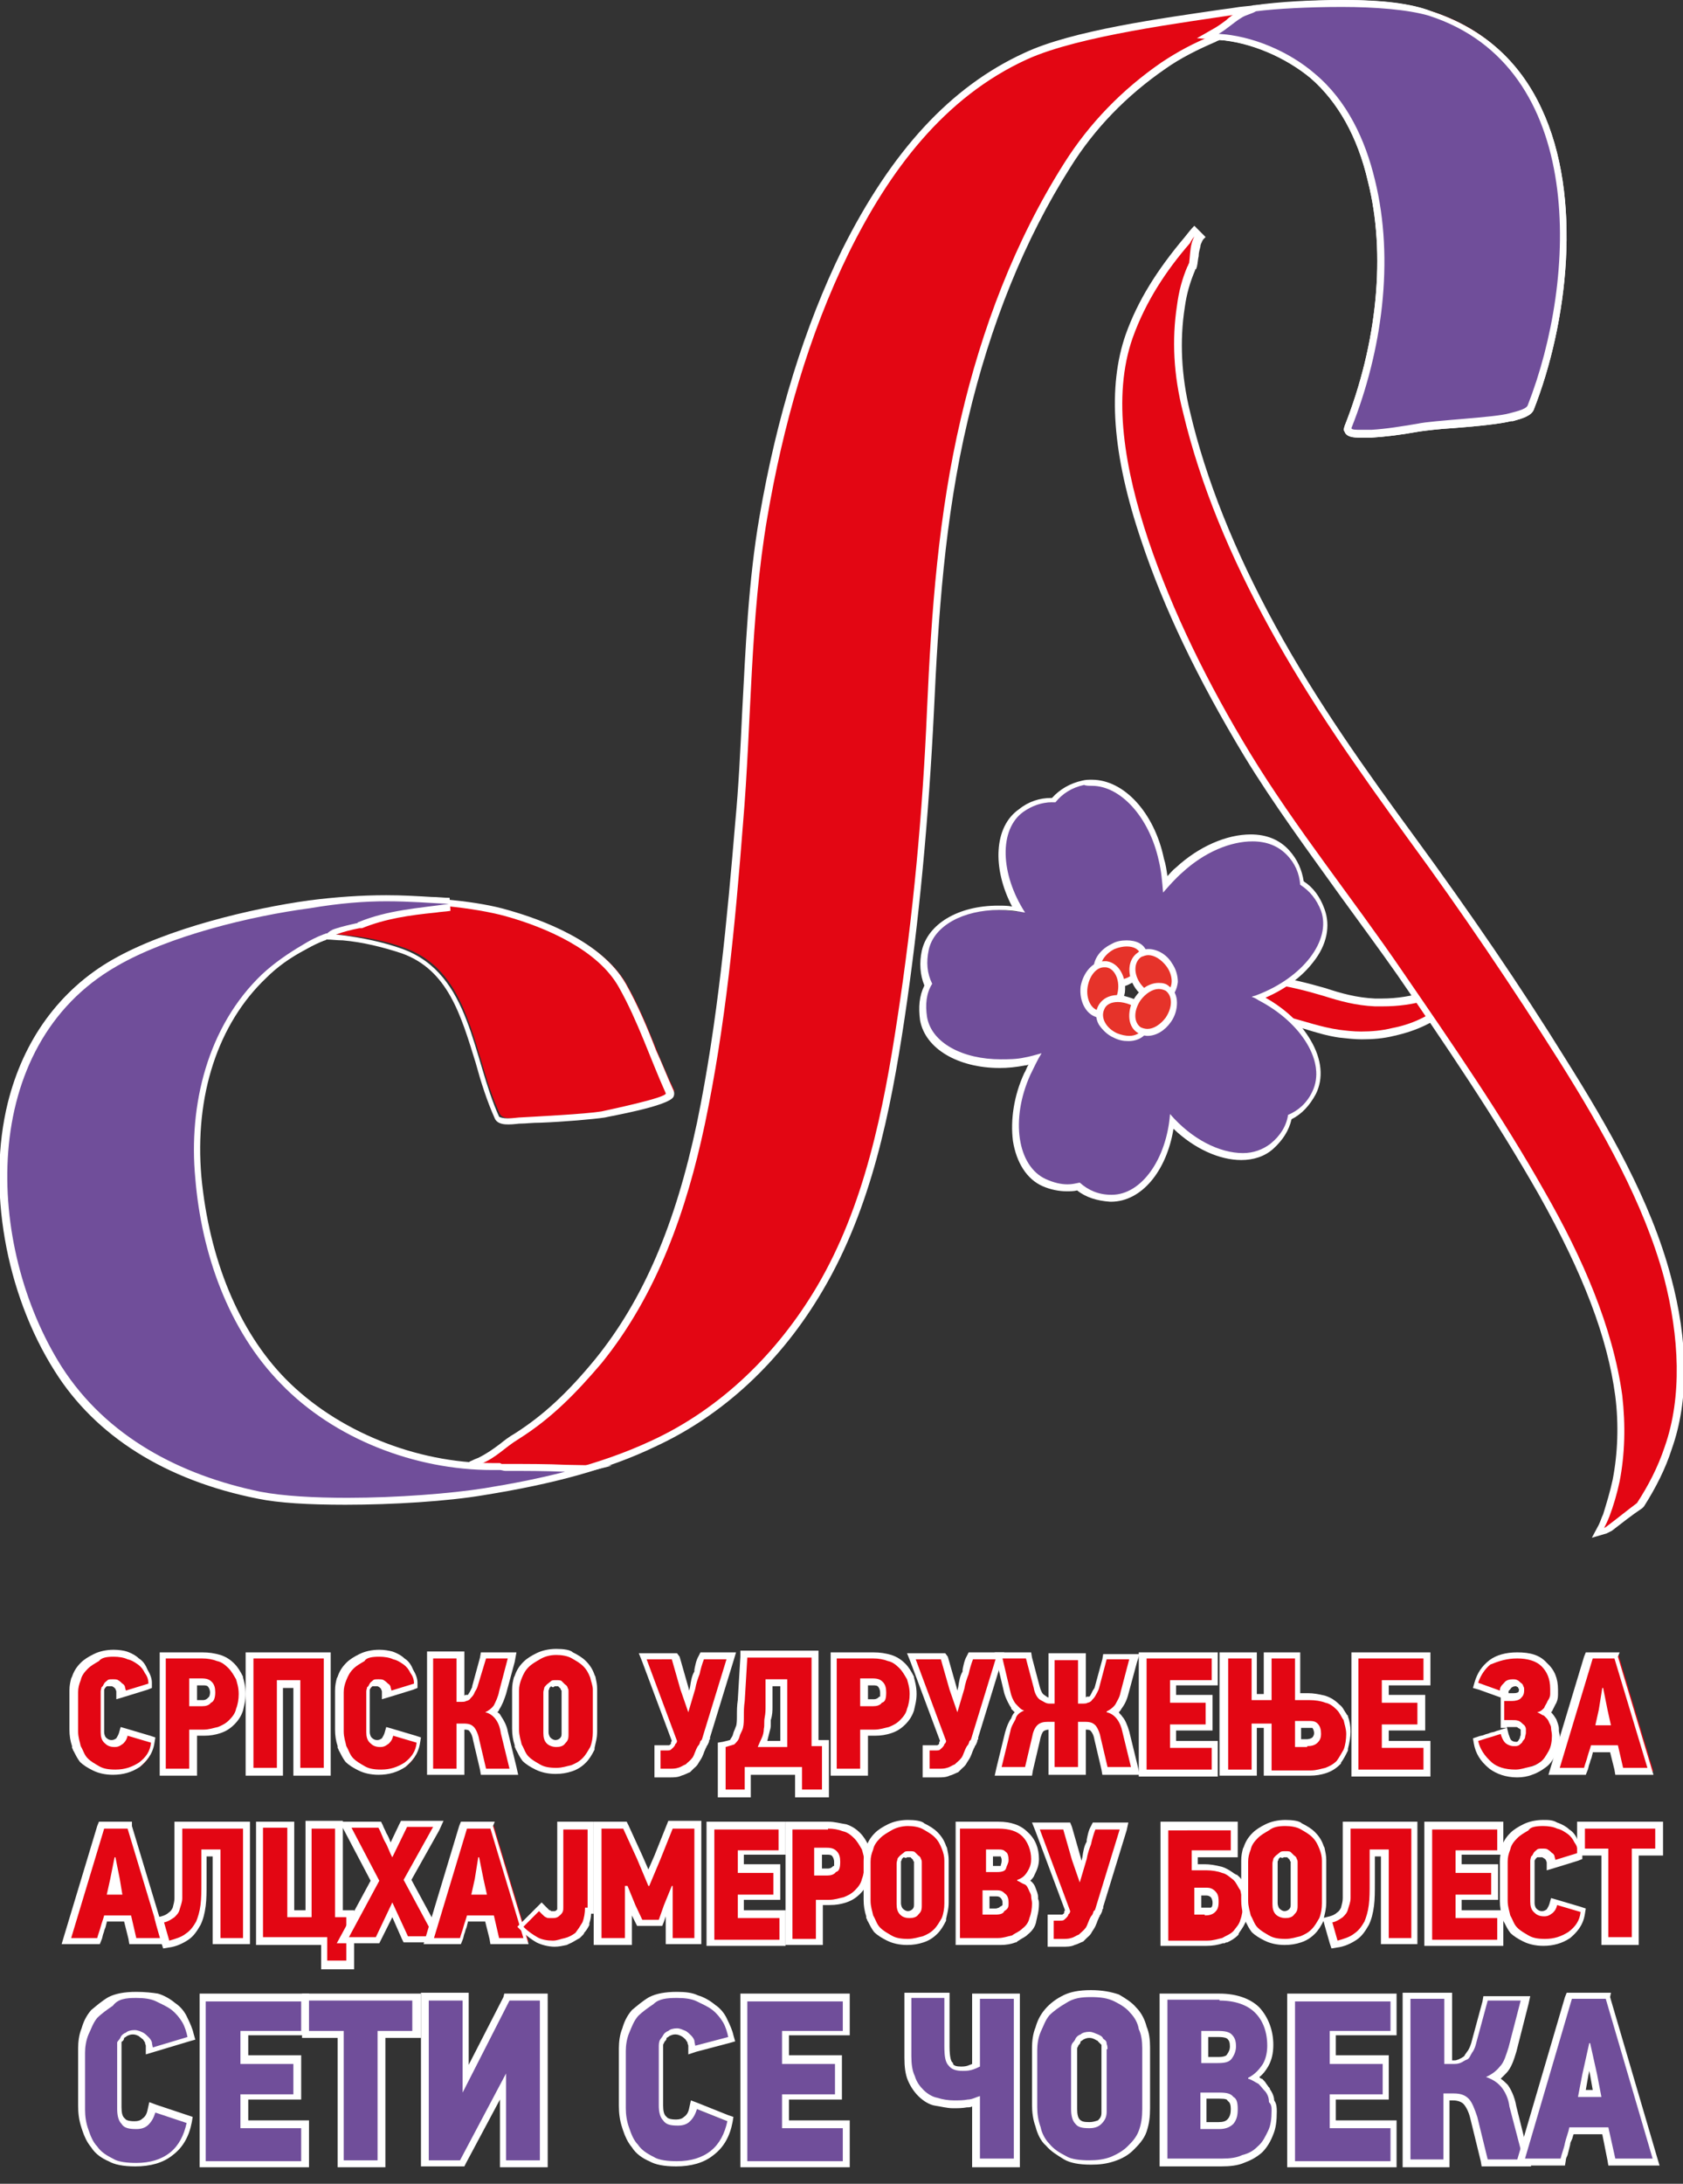 <?xml version="1.0" encoding="utf-8"?>
<!-- Generator: Adobe Illustrator 24.0.0, SVG Export Plug-In . SVG Version: 6.00 Build 0)  -->
<svg version="1.1" id="Layer_1" xmlns="http://www.w3.org/2000/svg" xmlns:xlink="http://www.w3.org/1999/xlink" x="0px" y="0px"
	 width="193.9px" height="251.5px" viewBox="0 0 193.9 251.5" style="enable-background:new 0 0 193.9 251.5;" xml:space="preserve"
	>
<rect x="0" y="0" width="193.9" height="251.5" fill="#333333" stroke="none"/>
<style type="text/css">
	.st0{fill:#E30613;}
	.st1{fill:#FFFFFF;}
	.st2{fill:#704E9A;}
	.st3{fill:#E6332A;}
</style>
<g id="Layer_1_1_">
</g>
<g>
	<g>
		<g>
			<g>
				<g>
					<path class="st0" d="M39.8,172.8c-4.2,0-7.7-0.2-10-0.7c-10.4-2.1-18.4-7.2-23.1-14.6C1,148.6-1,136.6,1.4,126.9
						c1.8-7.1,5.8-12.7,11.8-16.1c7.3-4.2,19-6.2,22.5-6.8c2.4-0.4,5.5-0.6,8.8-0.6c5.6,0,10.8,0.5,14.2,1.5
						c3.8,1.1,10.6,3.6,13.4,8.3c1.4,2.4,2.5,5.1,3.5,7.6c0.6,1.5,1.3,3.1,2,4.6l0.1,0.2l-0.1,0.2c-0.4,0.9-7.6,2.2-7.7,2.2
						c-1.3,0.2-4.8,0.4-7.4,0.6c-0.9,0.1-1.7,0.1-2.2,0.1c-0.3,0-0.8,0.1-1.4,0.1c-0.5,0-1.1-0.1-1.3-0.5c-0.9-1.9-1.6-4.2-2.2-6.3
						c-1.6-5.3-3.2-10.8-8.7-12.8c-2.1-0.8-4.6-1.3-6.9-1.5c-0.7-0.1-1.4-0.1-2-0.1l-0.2,0.1c-0.9,0.3-1.7,0.7-2.4,1.1
						c-1.9,1.1-3.4,2.2-4.7,3.4c-5.7,5.4-8.4,13.9-7.6,23.2c0.8,9.6,4.3,17.9,9.8,23.5c6.8,7,12.7,9.8,20.4,9.8c0.3,0,0.6,0,0.8,0
						c0.4-0.1,0.6-0.3,0.9-0.4c0.2-0.1,0.4-0.2,0.7-0.3c1.1-0.5,1.8-1,2.6-1.6c0.5-0.4,1-0.8,1.7-1.2c3.3-2.1,6.1-4.7,9.4-8.7
						c5.5-6.8,9.3-15.5,11.8-27.3c2.5-11.6,3.5-23.8,4.4-34.5c0.4-4.2,0.6-8.6,0.8-12.7c0.4-7.4,0.7-15.1,2-22.6
						c2-11.6,5.1-21.9,9.4-30.6c5.6-11.3,12.4-18.7,20.8-22.5c5.5-2.5,15.8-4,22.6-4.9l2.1-0.3c2.6-0.4,7.4-0.8,12.1-0.8
						c4.3,0,7.5,0.4,9.7,1c5.7,1.8,9.9,5.5,12.5,11c4.8,10.1,3,24.6-0.9,34.4c-0.2,0.6-1.2,0.9-2.2,1.1l-0.2,0.1
						c-1.1,0.3-4,0.5-6.5,0.8c-1.7,0.1-3.4,0.3-4.1,0.4c-2.2,0.4-3.8,0.6-5.4,0.7c-0.2,0-0.7,0-1.3,0c-1,0-1.2-0.1-1.4-0.3l-0.1-0.2
						l0.1-0.2c3.8-9.7,4.8-20,2.7-28.4c-1.3-5.2-3.6-9.3-6.8-12c-2.9-2.5-7.1-4.3-10.8-4.5c-0.2,0.1-0.3,0.1-0.5,0.2
						c-2.1,0.9-4.1,1.9-5.8,3.1c-4.5,3.1-8.3,7-11.1,11.5c-5.2,8.3-9.2,18.1-11.8,29.2c-2.7,11.3-3.4,22.8-3.9,33.5
						c-0.6,12.2-1.7,24.2-3.4,35.5c-1.6,10.6-3.8,21.7-9.4,31.1c-4.8,8.1-11.4,14.2-19.1,17.8c-5.4,2.5-11.7,4.3-19.7,5.5
						C51.6,172.4,45.3,172.8,39.8,172.8z"/>
					<path class="st1" d="M155,0.8c3.7,0,7.2,0.3,9.5,1c18.3,5.9,17.1,30.4,11.4,44.9c-0.2,0.5-1.8,0.8-2.1,0.9
						c-1.7,0.5-8.8,0.8-10.6,1.2c-1.8,0.3-3.6,0.6-5.3,0.7c0,0-0.6,0-1.2,0c-0.6,0-1.1,0-1.1-0.2c3.5-8.8,5-19.3,2.7-28.6
						c-1.1-4.6-3.2-9.1-6.9-12.2c-3-2.6-7.3-4.4-11.1-4.6c-0.2,0.1-0.4,0.1-0.6,0.2c-2.1,0.8-4.1,1.9-5.9,3.1
						c-4.5,3.1-8.3,7-11.2,11.6c-5.7,9-9.5,19.1-11.9,29.4c-2.6,11.1-3.4,22.3-3.9,33.6c-0.5,11.8-1.6,23.7-3.4,35.4
						c-1.6,10.6-3.8,21.7-9.3,31c-4.5,7.6-11,14-19,17.7c-6.2,2.9-12.9,4.4-19.6,5.5c-3.8,0.6-10,1.1-15.8,1.1
						c-3.8,0-7.4-0.2-10-0.7c-9.2-1.9-17.7-6.3-22.9-14.4c-8.8-13.9-9.7-36.9,6.3-46.1c6-3.5,15.5-5.7,22.3-6.7
						c2.4-0.4,5.5-0.6,8.7-0.6c5,0,10.4,0.5,14.1,1.5c4.7,1.3,10.7,3.9,13.1,8.2c2.2,3.9,3.6,8.2,5.4,12.2c0.3,0.5-7,2-7.4,2.1
						c-1.8,0.3-7.7,0.6-9.5,0.7c-0.1,0-0.8,0.1-1.3,0.1s-0.9-0.1-1-0.2c-3.1-6.8-3.2-16.4-11.1-19.3c-2.2-0.8-4.7-1.3-7-1.6
						c-0.7-0.1-1.4-0.1-2.1-0.1c-0.1,0-0.2,0.1-0.3,0.1c-0.8,0.3-1.6,0.7-2.4,1.2c-1.7,1-3.3,2.1-4.7,3.4c-6.3,6-8.5,15.1-7.7,23.5
						c0.7,8.6,3.8,17.5,9.9,23.7c6.1,6.3,12,9.9,20.7,9.9c0.3,0,0.6,0,0.9,0c0.7-0.2,1.1-0.5,1.7-0.8c1.9-0.8,2.6-1.8,4.4-2.9
						c3.8-2.4,6.6-5.3,9.5-8.7c6.4-7.9,9.8-17.6,11.9-27.5c2.4-11.4,3.5-23,4.4-34.6c1-11.8,0.8-23.6,2.8-35.3
						c1.8-10.5,4.7-20.9,9.4-30.5c4.6-9.3,10.9-17.9,20.6-22.3c6-2.7,18-4.2,24.5-5.2C145.8,1.2,150.5,0.8,155,0.8 M155,0L155,0
						c-4.8,0-9.5,0.5-12.2,0.8c-0.6,0.1-1.3,0.2-2.1,0.3c-6.8,1-17.2,2.4-22.7,5c-8.5,3.9-15.3,11.3-21,22.7
						c-4.3,8.8-7.5,19.1-9.5,30.7c-1.3,7.5-1.6,15.2-2,22.6c-0.2,4.2-0.4,8.5-0.8,12.7c-0.9,10.7-2,22.9-4.4,34.5
						c-2.5,11.8-6.2,20.4-11.7,27.2c-3.2,3.9-6,6.5-9.3,8.6c-0.7,0.4-1.2,0.8-1.7,1.2c-0.8,0.6-1.5,1.1-2.5,1.6
						c-0.3,0.1-0.5,0.2-0.7,0.3c-0.3,0.1-0.5,0.3-0.8,0.4c-0.3,0-0.5,0-0.8,0c-7.6,0-13.4-2.8-20.1-9.7c-5.4-5.5-8.8-13.8-9.7-23.3
						c-0.8-9.3,1.9-17.6,7.5-22.9c1.2-1.2,2.7-2.3,4.6-3.3c0.7-0.4,1.5-0.8,2.3-1.1c0.1,0,0.1,0,0.2-0.1c0.6,0,1.2,0.1,1.9,0.1
						c2.3,0.2,4.7,0.8,6.8,1.5c5.3,1.9,6.8,7.1,8.5,12.6c0.6,2.2,1.3,4.4,2.2,6.4c0.3,0.7,1.2,0.7,1.6,0.7c0.6,0,1.1-0.1,1.4-0.1
						h0.1c0.5,0,1.2-0.1,2.2-0.1c2.6-0.1,6.1-0.4,7.4-0.6c0.3-0.1,7.4-1.3,7.9-2.4c0.1-0.2,0.1-0.5,0-0.7c-0.7-1.5-1.3-3.1-2-4.6
						c-1-2.6-2.1-5.2-3.5-7.7c-2.8-4.9-9.7-7.4-13.6-8.5c-3.4-1-8.6-1.5-14.3-1.5c-3.3,0-6.4,0.2-8.8,0.6
						c-3.4,0.5-15.2,2.6-22.6,6.8c-6,3.4-10.1,9.1-11.9,16.3c-2.4,9.7-0.3,21.9,5.4,30.9c4.7,7.5,12.8,12.6,23.4,14.7
						c2.4,0.5,5.9,0.7,10.1,0.7c5.4,0,11.8-0.4,15.9-1.1c8.1-1.3,14.4-3,19.8-5.6c7.8-3.6,14.5-9.8,19.3-18
						c5.6-9.5,7.8-20.6,9.4-31.2c1.7-11.3,2.8-23.3,3.4-35.5c0.5-10.7,1.2-22.1,3.9-33.5c2.6-11.1,6.6-20.9,11.8-29.1
						c2.8-4.5,6.5-8.3,11-11.4c1.7-1.2,3.7-2.2,5.8-3.1c0.1-0.1,0.3-0.1,0.4-0.2c3.6,0.3,7.6,2,10.5,4.4c3.1,2.7,5.4,6.7,6.6,11.9
						c2.1,8.3,1.1,18.6-2.7,28.2l-0.1,0.4l0.2,0.4c0.3,0.4,0.8,0.5,1.7,0.5c0.4,0,0.8,0,1.3,0c1.6-0.1,3.3-0.3,5.5-0.7
						c0.7-0.1,2.3-0.3,4-0.4c2.7-0.2,5.5-0.5,6.6-0.8c0,0,0.1,0,0.2,0c1.1-0.3,2.1-0.6,2.4-1.3c3.9-9.9,5.7-24.5,0.9-34.7
						c-2.6-5.6-6.9-9.3-12.7-11.2C162.6,0.4,159.3,0,155,0L155,0z"/>
				</g>
			</g>
			<g>
				<g>
					<path class="st2" d="M39.8,172.8c-4.2,0-7.7-0.2-10-0.7c-10.4-2.1-18.4-7.2-23.1-14.6C1,148.6-1,136.6,1.4,126.9
						c1.8-7.1,5.8-12.7,11.8-16.1c6.2-3.6,16-5.9,22.5-6.8c3.2-0.4,6.1-0.6,8.9-0.6c1.9,0,3.5,0.1,5.1,0.2c0.7,0,1.4,0.1,2.1,0.1
						v0.7c-0.6,0.1-1.1,0.1-1.7,0.2c-2.9,0.4-5.8,0.7-8.6,1.9l-0.2-0.3l0.1,0.3l0,0h-0.1c-1,0.2-1.8,0.4-2.6,0.7
						c-0.2,0.1-0.4,0.2-0.6,0.4l-0.1,0.1h-0.2l-0.3,0.1c-0.9,0.3-1.7,0.7-2.4,1.1c-1.9,1.1-3.4,2.2-4.7,3.4
						c-5.7,5.4-8.4,13.9-7.6,23.2c0.8,9.6,4.3,17.9,9.8,23.5c5.9,6,15.1,9.8,24,9.8c0.3,0,0.6,0,0.9,0h0.1h0.1
						c0.1,0,0.3,0.1,0.5,0.1c2.2,0,4.6,0,6.9,0.1l2.7,0.1l-2.6,0.7c-2.8,0.7-5.9,1.4-9.3,1.9C51.6,172.4,45.3,172.8,39.8,172.8
						L39.8,172.8z"/>
					<path class="st1" d="M44.5,103.8c2.8,0,5,0.2,7.2,0.3c-3.5,0.5-7,0.7-10.4,2.1c0,0-0.1,0-0.1,0.1c-0.9,0.2-1.8,0.4-2.7,0.7
						c-0.3,0.1-0.6,0.3-0.8,0.5h-0.1c-0.1,0-0.2,0.1-0.3,0.1c-0.8,0.3-1.6,0.7-2.4,1.2c-1.7,1-3.3,2.1-4.7,3.4
						c-6.3,6-8.5,15.1-7.7,23.5c0.7,8.6,3.8,17.5,9.9,23.7c6.1,6.3,15.4,9.9,24.3,9.9c0.3,0,0.6,0,0.9,0l0,0c0.2,0,0.4,0.1,0.6,0.1
						c2.3,0,4.6,0,6.9,0.1c-3.1,0.8-6.2,1.4-9.3,1.9c-3.8,0.6-10,1.1-15.8,1.1c-3.8,0-7.4-0.2-10-0.7c-9.2-1.9-17.7-6.3-22.9-14.4
						c-8.8-13.9-9.7-36.9,6.3-46.1c6-3.5,15.5-5.8,22.3-6.7C39.2,104,42.1,103.8,44.5,103.8 M44.5,103.1L44.5,103.1
						c-2.8,0-5.8,0.2-8.9,0.6c-6.5,0.9-16.3,3.2-22.6,6.8c-6,3.4-10.1,9.1-11.9,16.3c-2.4,9.7-0.3,21.9,5.4,30.9
						c4.7,7.5,12.8,12.6,23.4,14.7c3,0.6,7.2,0.7,10.1,0.7c5.4,0,11.8-0.4,15.9-1.1c3.5-0.5,6.5-1.2,9.4-1.9l5.2-1.3l-5.3-0.1
						c-2.2-0.1-4.4-0.1-7-0.1c-0.1,0-0.2,0-0.4,0l-0.2-0.1h-0.1c-0.3,0-0.5,0-0.8,0c-8.8,0-17.9-3.7-23.8-9.7
						c-5.4-5.5-8.8-13.8-9.7-23.3c-0.8-9.3,1.9-17.6,7.5-22.9c1.2-1.2,2.7-2.3,4.6-3.3c0.7-0.4,1.5-0.8,2.3-1.1c0.1,0,0.1,0,0.2-0.1
						l0,0h0.3l0.2-0.2c0.1-0.1,0.3-0.2,0.5-0.3c0.8-0.3,1.6-0.5,2.6-0.7h0.1h0.1h0.1c2.7-1.1,5.5-1.5,8.5-1.8
						c0.6-0.1,1.1-0.1,1.7-0.2l-0.1-1.5c-0.7,0-1.4-0.1-2.1-0.1C48,103.2,46.4,103.1,44.5,103.1L44.5,103.1z"/>
				</g>
				<g>
					<path class="st2" d="M156.7,49.9c-1,0-1.2-0.1-1.4-0.3l-0.1-0.2l0.1-0.2c3.8-9.7,4.8-20,2.7-28.4c-1.3-5.2-3.6-9.3-6.8-12
						c-2.9-2.5-7.1-4.3-10.8-4.5l-1.2-0.1l1.1-0.6c0.4-0.3,0.9-0.6,1.3-0.9c0.4-0.3,0.9-0.7,1.4-1c0.4-0.2,0.8-0.4,1.2-0.5
						c0.2-0.1,0.3-0.1,0.5-0.2c2.2-0.3,5.9-0.6,10.1-0.6c3.1,0,7.4,0.2,10.1,1c5.7,1.8,9.9,5.5,12.5,11c4.8,10.1,3,24.6-0.9,34.4
						c-0.2,0.6-1.2,0.9-2.2,1.1l-0.2,0.1c-1.1,0.3-4,0.5-6.5,0.8c-1.7,0.1-3.4,0.3-4.1,0.4c-2.2,0.4-3.8,0.6-5.4,0.7
						C157.8,49.9,157.2,49.9,156.7,49.9z"/>
					<path class="st1" d="M154.6,0.8c3.8,0,7.6,0.3,10,1c18.3,5.9,17.1,30.4,11.4,44.9c-0.2,0.5-1.8,0.8-2.1,0.9
						c-1.7,0.5-8.8,0.8-10.6,1.2c-1.8,0.3-3.6,0.6-5.3,0.7c0,0-0.6,0-1.2,0c-0.6,0-1.1,0-1.1-0.2c3.5-8.8,5-19.3,2.7-28.6
						c-1.1-4.6-3.2-9.1-6.9-12.2c-3-2.6-7.3-4.4-11.1-4.6c0.9-0.5,1.7-1.3,2.7-1.9c0.5-0.3,1.1-0.4,1.6-0.7
						C147,1,150.8,0.8,154.6,0.8 M154.6,0c-3.5,0-7.3,0.2-10,0.6h-0.1h-0.1c-0.2,0.1-0.3,0.1-0.5,0.2c-0.4,0.1-0.8,0.3-1.2,0.5
						c-0.5,0.3-1,0.6-1.4,1c-0.4,0.3-0.8,0.6-1.3,0.9l-2.1,1.2l2.5,0.2c3.7,0.2,7.7,2,10.6,4.4c3.1,2.7,5.4,6.7,6.6,11.9
						c2.1,8.3,1.1,18.6-2.7,28.2l-0.1,0.4l0.2,0.4c0.3,0.4,0.8,0.5,1.7,0.5c0.4,0,0.8,0,1.3,0c1.6-0.1,3.3-0.3,5.5-0.7
						c0.7-0.1,2.3-0.3,4-0.4c2.7-0.2,5.5-0.5,6.6-0.8c0,0,0.1,0,0.2,0c1.1-0.3,2.1-0.6,2.4-1.3c3.9-9.9,5.7-24.5,0.9-34.7
						c-2.6-5.6-6.9-9.3-12.7-11.2C162.1,0.2,157.7,0,154.6,0L154.6,0z"/>
				</g>
			</g>
		</g>
	</g>
	<g>
		<g>
			<g>
				<g>
					<path class="st0" d="M131.6,119.9c0,0,0-0.1,0.1-0.2c0.3-0.5,0.6-1,0.9-1.5c0.7-0.8,1.4-1.5,2-2.1c1.6-1.5,3.5-2.6,5.5-3.2
						c1-0.3,2.1-0.4,3.3-0.4s2.2,0.1,3.1,0.3c2,0.3,4.1,0.8,6.1,1.4c1.8,0.5,3.6,1.1,5.8,1.2c0.3,0,0.6,0,0.9,0
						c1.8,0,3.6-0.3,5.3-0.8c1.1-0.3,2.2-0.9,3.2-1.7c0.4-0.3,0.8-0.7,1.2-1.1l0.1-0.1l0,0l0,0l0,0l0.1,0.1h0.1l-0.1-0.1
						c0.1-0.1,0.2-0.2,0.4-0.3c0.1-0.1,0.2-0.1,0.3-0.2s0.1-0.1,0.2-0.2l0.1-0.1l0,0l0,0l0.6,0.4l-0.4-0.1l0.3,0.2l-0.2-0.1l0.2,0.2
						l-0.3,0.4c-1.2,1.6-2.3,2.8-3.4,3.9c-1.8,1.6-3.9,2.7-6.5,3.2c-1.2,0.2-2.4,0.4-3.7,0.4c-0.8,0-1.7-0.1-2.6-0.2
						c-1.4-0.2-2.7-0.6-3.9-1c-0.7-0.2-1.4-0.4-2.1-0.6c-1.8-0.4-3.9-1-6-1.1c-0.4,0-0.8,0-1.2,0c-1.7,0-3.2,0.3-4.6,0.9
						c-0.9,0.4-1.7,0.9-2.6,1.6c-0.4,0.3-0.8,0.6-1.2,1c-0.1,0.1-0.3,0.2-0.4,0.4l-1.7,1.8L131.6,119.9z"/>
					<path class="st1" d="M170.5,111c-0.1,0.2-0.3,0.4-0.4,0.5c-1,1.4-2.1,2.7-3.4,3.8c-2,1.8-4.2,2.7-6.3,3.1
						c-1.2,0.3-2.4,0.4-3.6,0.4c-0.9,0-1.7-0.1-2.5-0.2c-2.1-0.3-4-1-6-1.5s-4-1-6.1-1.1c-0.4,0-0.8,0-1.2,0c-1.5,0-3.1,0.2-4.8,1
						c-0.9,0.4-1.8,1-2.7,1.7c-0.4,0.3-0.8,0.7-1.2,1c-0.1,0.1-0.3,0.3-0.4,0.4c0,0,0-0.1,0.1-0.1c0.3-0.5,0.6-1,0.9-1.5
						c0.6-0.7,1.3-1.4,2-2c1.7-1.5,3.5-2.6,5.3-3.1c1.1-0.3,2.1-0.4,3.2-0.4c1,0,2,0.1,3,0.3c2.1,0.3,4.1,0.8,6.1,1.4
						c1.9,0.6,3.7,1.1,5.9,1.2c0.3,0,0.6,0,0.9,0c1.7,0,3.5-0.2,5.4-0.8c1.1-0.4,2.3-1,3.3-1.7c0.4-0.3,0.9-0.7,1.3-1.1l0.1-0.1l0,0
						c0.2-0.2,0.4-0.3,0.7-0.5c0.1-0.1,0.2-0.2,0.3-0.3C170.4,111.2,170.4,111.1,170.5,111 M169.4,111.9c0,0,0,0.1-0.1,0.1l0,0
						C169.4,112,169.4,111.9,169.4,111.9 M132,120.1L132,120.1L132,120.1L132,120.1 M132,120.1L132,120.1L132,120.1 M169.9,110.6
						l-0.1,0.1l0,0l-0.1,0.1c-0.1,0.1-0.1,0.1-0.2,0.2c-0.1,0.1-0.2,0.1-0.3,0.2s-0.3,0.2-0.4,0.3l-0.1,0.1l0,0l0,0l0,0l0,0
						c-0.4,0.4-0.8,0.7-1.2,1c-1,0.8-2.1,1.3-3.1,1.6c-1.7,0.5-3.4,0.8-5.2,0.8c-0.3,0-0.6,0-0.8,0c-2.1-0.1-3.9-0.6-5.7-1.2
						c-2.1-0.6-4.1-1.1-6.2-1.4c-0.8-0.1-1.9-0.3-3.1-0.3c-1.2,0-2.3,0.1-3.4,0.5c-2,0.6-4,1.7-5.6,3.2c-0.7,0.6-1.3,1.3-2,2.1v0.1
						v0.1c-0.3,0.5-0.6,1-0.9,1.5c-0.1,0.1-0.1,0.2-0.1,0.2l-1.3,3.5l2.5-2.7l0,0l0,0c0.1-0.1,0.2-0.2,0.3-0.3
						c0.4-0.3,0.7-0.7,1.1-1c0.9-0.7,1.7-1.2,2.6-1.6c1.4-0.6,2.9-0.9,4.5-0.9c0.4,0,0.7,0,1.1,0c2.1,0.2,4.2,0.7,6,1.1
						c0.7,0.2,1.4,0.4,2.1,0.6c1.3,0.4,2.6,0.8,4,1c0.9,0.1,1.8,0.2,2.6,0.2c1.3,0,2.5-0.1,3.7-0.4c2.7-0.6,4.8-1.6,6.7-3.3
						c1.1-1.1,2.2-2.3,3.4-3.9c0.1-0.2,0.3-0.4,0.4-0.6L169.9,110.6L169.9,110.6z"/>
				</g>
			</g>
		</g>
	</g>
	<g>
		<path class="st0" d="M184.8,176l-0.4-0.2c0.2-0.4,0.4-0.8,0.6-1.3c0.5-1.2,0.9-2.6,1.2-4c0.6-3.2,0.7-6.5,0.3-9.8
			c-0.9-6.8-3.7-14.2-8.8-23.3c-5-8.9-11-17.6-16.4-25.4c-2.1-3-4.3-6.1-6.5-9c-3.8-5.2-7.8-10.6-11.2-16.2
			c-5.3-8.7-9.2-17-11.8-24.6c-3.3-9.9-3.9-17.6-1.8-23.5c1.4-3.8,3.5-7.3,6.7-11.1c0.4-0.4,0.7-0.8,1.1-1.3l0.6,0.5l-0.3,0.4
			c0,0.1-0.1,0.2-0.1,0.3c-0.1,0.2-0.2,0.4-0.3,0.7c-0.1,0.3-0.1,0.7-0.2,1.1c0,0.4-0.1,0.8-0.2,1.1l0.1,0.1c-0.1,0-0.1,0.1-0.2,0.1
			c0,0.1-0.1,0.2-0.1,0.3c-0.6,1.4-1,2.9-1.2,4.4c-0.6,3.9-0.4,8,0.7,12.2c1.9,7.7,5.2,16,9.8,24.6c4.8,8.8,10.6,16.9,16.1,24.5
			c6.3,8.6,12.2,17.2,17.4,25.6c4.9,7.9,9.8,16.3,12.1,24.9c2,7.4,2,14.2,0.1,19.7c-0.8,2.2-1.8,4.4-3.2,6.6v0.1h-0.1
			c-1.2,0.9-2.4,1.8-3.5,2.6c-0.1,0.1-0.3,0.2-0.4,0.2L184.8,176z"/>
		<path class="st1" d="M138.1,26.5c-0.1,0.1-0.2,0.3-0.4,0.4c-0.1,0.4-0.3,0.7-0.4,1.1c-0.2,0.7-0.2,1.6-0.3,2.3l0,0
			c-0.1,0.1-0.1,0.3-0.2,0.4c-0.6,1.4-1,2.9-1.2,4.5c-0.6,3.9-0.4,8,0.7,12.3c2,8.4,5.5,16.7,9.9,24.7c4.7,8.6,10.3,16.5,16.1,24.5
			c6.1,8.3,11.9,16.9,17.4,25.6c4.9,7.8,9.7,16.3,12,24.8c1.8,6.9,2.1,13.8,0.1,19.5c-0.8,2.4-1.9,4.5-3.2,6.5
			c-1.2,0.9-2.3,1.8-3.5,2.7c-0.1,0.1-0.2,0.1-0.3,0.2c0.2-0.4,0.4-0.8,0.6-1.3c0.5-1.3,0.9-2.7,1.2-4.1c0.6-3.1,0.7-6.4,0.3-9.9
			c-1.1-7.9-4.6-15.9-8.9-23.4c-4.9-8.7-10.7-17.1-16.4-25.4c-5.8-8.5-12.3-16.5-17.6-25.2c-4.8-7.9-8.9-16.2-11.7-24.5
			c-2.7-8.1-4.2-16.5-1.8-23.3c1.5-4.2,3.9-7.8,6.6-10.9C137.4,27.4,137.8,27,138.1,26.5 M137.3,30.2c-0.1,0-0.2,0.1-0.2,0.1
			C137.1,30.3,137.2,30.2,137.3,30.2 M137,30.3L137,30.3L137,30.3L137,30.3 M184.7,175.9L184.7,175.9L184.7,175.9 M184.7,175.9
			L184.7,175.9L184.7,175.9 M137.6,26c-0.4,0.4-0.7,0.8-1.1,1.3c-3.2,3.8-5.4,7.3-6.8,11.2c-2.1,6-1.6,13.8,1.8,23.8
			c2.6,7.8,6.5,15.9,11.8,24.7c3.4,5.6,7.4,11,11.2,16.3c2.1,2.9,4.4,6,6.5,9c5.3,7.7,11.3,16.5,16.3,25.3
			c5.1,9.1,7.9,16.4,8.8,23.2c0.4,3.2,0.3,6.5-0.3,9.6c-0.3,1.4-0.7,2.7-1.1,4c-0.2,0.4-0.3,0.8-0.5,1.2l0,0l0,0l-0.8,1.5l1.7-0.5
			c0.2-0.1,0.4-0.2,0.6-0.3c1.3-1,2.3-1.8,3.5-2.6l0.1-0.1l0.1-0.1c1.4-2.2,2.5-4.4,3.2-6.6c2-5.6,1.9-12.5-0.1-19.9
			c-2.3-8.7-7.2-17.2-12.1-25c-5.2-8.4-11.1-17-17.4-25.6c-5.5-7.5-11.3-15.6-16.1-24.4c-4.7-8.6-8-16.9-9.8-24.6
			c-1-4.1-1.2-8.2-0.6-12c0.2-1.5,0.6-2.9,1.2-4.3c0-0.1,0-0.1,0.1-0.1l0,0l0,0l0,0l0.1-0.3c0.1-0.4,0.1-0.8,0.2-1.2
			c0-0.4,0.1-0.7,0.2-1.1c0-0.2,0.1-0.4,0.2-0.6c0-0.1,0.1-0.1,0.1-0.2l0.3-0.3L137.6,26L137.6,26z"/>
	</g>
	<g>
		<g>
			<path class="st2" d="M127.9,138.1c-1.5,0-2.7-0.5-3.7-1.3c-0.4,0.1-0.9,0.2-1.3,0.2c-0.9,0-1.7-0.2-2.6-0.6
				c-1.7-0.8-2.9-2.5-3.2-4.9c-0.3-2.3,0.1-5,1.3-7.6c0.3-0.6,0.6-1.1,0.9-1.7c-0.4,0.1-0.8,0.2-1.2,0.2c-0.9,0.2-1.9,0.3-2.8,0.3
				c-4.7,0-8.3-2.1-8.9-5.2c-0.3-1.4-0.1-2.7,0.5-3.9c-0.6-1.2-0.7-2.5-0.4-3.9c0.6-2.9,4-4.9,8.4-4.9c0.8,0,1.5,0.1,2.3,0.2
				c-2.6-4.5-2.5-9.4,0.3-11.4c1.1-0.8,2.3-1.2,3.5-1.2c0.1,0,0.2,0,0.2,0c0.8-1,2-1.7,3.4-2c0.3-0.1,0.7-0.1,1-0.1
				c3.5,0,6.9,3.8,8.1,8.9c0.2,0.9,0.4,1.9,0.4,2.8c0.5-0.6,1-1.1,1.6-1.6c2.5-2.3,5.7-3.7,8.3-3.7c1.7,0,3.2,0.6,4.2,1.6
				c1,1.1,1.5,2.3,1.7,3.6c1.1,0.7,1.9,1.7,2.4,3.1c0.6,1.8,0.2,3.8-1.3,5.7c-1.4,1.8-3.5,3.4-6.1,4.3c2.5,1.3,4.5,3.1,5.7,5.1
				c1.2,2.1,1.4,4.2,0.6,5.9c-0.7,1.3-1.6,2.2-2.8,2.8c-0.3,1.3-1,2.4-2.1,3.4c-0.9,0.8-2.1,1.2-3.5,1.2c-2.6,0-5.7-1.5-8.1-4
				c-0.6,5.1-3.6,8.8-7,8.8L127.9,138.1z M129.1,115.3c0.5,0.1,1.1,0.2,1.6,0.5c0.2-0.3,0.3-0.5,0.5-0.7c0.2-0.3,0.4-0.6,0.7-0.8
				c-0.3-0.3-0.6-0.7-0.7-1.1c-0.2-0.3-0.4-0.6-0.5-0.9c-0.1,0-0.2,0.1-0.3,0.1c-0.4,0.3-0.9,0.4-1.4,0.5c0,0.3,0,0.7,0,1
				c0,0.4,0,0.8-0.1,1.3C128.9,115.2,129,115.2,129.1,115.3z"/>
			<path class="st1" d="M125.8,90.5c3.3,0,6.6,3.6,7.7,8.6c0.3,1.2,0.4,2.5,0.5,3.7c0.7-0.8,1.4-1.6,2.2-2.3
				c2.6-2.4,5.6-3.6,8.1-3.6c1.6,0,2.9,0.5,3.9,1.5s1.5,2.2,1.6,3.5c1.1,0.7,1.9,1.7,2.4,3c1.2,3.4-2.1,7.7-7.4,9.7
				c-0.2,0.1-0.4,0.1-0.6,0.2c0.3,0.1,0.5,0.2,0.8,0.4c5,2.6,7.8,7.2,6.2,10.5c-0.6,1.3-1.6,2.2-2.8,2.7c-0.2,1.3-0.9,2.4-2,3.3
				c-0.9,0.7-2,1.1-3.2,1.1c-2.7,0-5.9-1.6-8.4-4.5c-0.4,5.2-3.3,9.3-6.7,9.3H128c-1.4,0-2.6-0.5-3.6-1.4c-0.5,0.1-0.9,0.2-1.4,0.2
				c-0.8,0-1.6-0.2-2.5-0.6c-3.3-1.5-4.1-6.9-1.8-12c0.4-0.8,0.8-1.7,1.3-2.5c-0.7,0.2-1.4,0.4-2,0.5c-0.9,0.2-1.9,0.2-2.7,0.2
				c-4.4,0-8-1.9-8.5-4.9c-0.2-1.4-0.1-2.7,0.6-3.8c-0.6-1.2-0.7-2.5-0.4-3.9c0.6-2.8,4-4.6,8.1-4.6c1,0,2,0.1,3,0.3
				c-2.9-4.5-3-9.6-0.2-11.6c1-0.7,2.1-1.1,3.3-1.1c0.1,0,0.3,0,0.4,0c0.8-1,1.9-1.7,3.3-2C125.1,90.5,125.5,90.5,125.8,90.5
				 M130.9,116.4c0.2-0.4,0.4-0.7,0.7-1c0.2-0.4,0.5-0.7,0.9-1c-0.4-0.4-0.8-0.8-1-1.3c-0.3-0.4-0.5-0.8-0.6-1.3
				c-0.2,0.1-0.5,0.2-0.7,0.3c-0.5,0.3-1.1,0.5-1.7,0.5c0.1,0.4,0.1,0.9,0.1,1.3c0.1,0.5,0,1-0.2,1.6c0.2,0,0.5,0.1,0.7,0.2
				C129.7,115.7,130.3,115.9,130.9,116.4 M125.8,89.8L125.8,89.8c-0.4,0-0.7,0-1.1,0.1c-1.4,0.3-2.6,1-3.5,2c0,0,0,0-0.1,0
				c-1.3,0-2.6,0.4-3.7,1.3c-2.9,2-3.1,6.8-0.8,11.2c-0.5-0.1-1.1-0.1-1.6-0.1c-4.6,0-8.1,2.1-8.8,5.2c-0.3,1.4-0.2,2.8,0.3,4
				c-0.6,1.2-0.7,2.5-0.5,4c0.6,3.3,4.4,5.5,9.2,5.5c0.9,0,1.9-0.1,2.9-0.3c0.1,0,0.2,0,0.4-0.1c-0.2,0.3-0.3,0.7-0.5,1
				c-1.2,2.6-1.6,5.4-1.3,7.8c0.4,2.5,1.6,4.4,3.4,5.2c0.9,0.4,1.9,0.6,2.8,0.6c0.4,0,0.8,0,1.2-0.1c1,0.8,2.3,1.2,3.8,1.3h0.1
				c3.5,0,6.4-3.5,7.2-8.4c2.4,2.3,5.3,3.6,7.8,3.6c1.4,0,2.7-0.4,3.7-1.3c1.1-1,1.8-2.1,2.1-3.4c1.2-0.6,2.1-1.6,2.8-2.9
				c0.9-1.8,0.7-4-0.6-6.2c-1.1-1.9-2.9-3.6-5.2-4.9c2.3-1,4.2-2.4,5.5-4.1c1.6-2,2-4.2,1.3-6.1c-0.5-1.4-1.3-2.5-2.4-3.2
				c-0.2-1.3-0.7-2.5-1.7-3.6c-1.1-1.2-2.6-1.8-4.4-1.8c-2.8,0-6,1.4-8.6,3.8c-0.4,0.3-0.7,0.7-1,1c-0.1-0.7-0.2-1.4-0.4-2
				C133,93.6,129.5,89.8,125.8,89.8L125.8,89.8z M129.3,113.2c0.4-0.1,0.8-0.2,1.1-0.4c0.1,0.2,0.3,0.5,0.4,0.7
				c0.1,0.3,0.3,0.6,0.6,0.9c-0.2,0.2-0.3,0.4-0.4,0.6c-0.1,0.1-0.3,0.3-0.4,0.4c-0.4-0.2-0.9-0.4-1.3-0.4c0.1-0.3,0.1-0.7,0-1
				C129.3,113.7,129.3,113.4,129.3,113.2L129.3,113.2z"/>
		</g>
		<g>
			<g>
				<path class="st3" d="M128.6,113.2c-0.9,0-1.7-0.4-2-1.1c-0.3-0.5-0.2-1.2,0.1-1.8c0.3-0.6,0.9-1.1,1.6-1.4
					c0.5-0.2,1-0.4,1.5-0.4c0.9,0,1.7,0.4,2,1.1c0.5,1.1-0.3,2.5-1.7,3.2C129.6,113.1,129.1,113.2,128.6,113.2z"/>
				<path class="st1" d="M129.8,109c0.8,0,1.4,0.3,1.6,0.9c0.4,0.9-0.3,2.1-1.5,2.7c-0.5,0.2-0.9,0.3-1.4,0.3
					c-0.7,0-1.4-0.3-1.6-0.9c-0.4-0.9,0.3-2.1,1.5-2.7C128.9,109.1,129.4,109,129.8,109 M129.8,108.3L129.8,108.3
					c-0.6,0-1.2,0.1-1.7,0.4c-1.7,0.8-2.5,2.4-1.9,3.7c0.4,0.8,1.3,1.3,2.3,1.3c0.6,0,1.2-0.1,1.7-0.4c1.7-0.8,2.5-2.4,1.9-3.7
					C131.8,108.7,130.9,108.3,129.8,108.3L129.8,108.3z"/>
			</g>
			<g>
				<path class="st3" d="M133.6,115c-0.9,0-1.8-0.6-2.4-1.5c-0.4-0.6-0.6-1.3-0.6-2s0.3-1.3,0.8-1.6c0.3-0.2,0.6-0.3,1-0.3
					c0.9,0,1.8,0.6,2.4,1.5c0.9,1.3,0.8,2.9-0.2,3.6C134.3,114.9,134,115,133.6,115z"/>
				<path class="st1" d="M132.3,110c0.7,0,1.5,0.5,2.1,1.3c0.8,1.1,0.8,2.5-0.1,3.1c-0.2,0.2-0.5,0.2-0.8,0.2
					c-0.7,0-1.5-0.5-2.1-1.3c-0.8-1.1-0.8-2.5,0.1-3.1C131.8,110.1,132,110,132.3,110 M132.3,109.3L132.3,109.3
					c-0.4,0-0.9,0.1-1.2,0.4c-1.2,0.8-1.3,2.6-0.3,4.1c0.7,1,1.7,1.6,2.7,1.6c0.4,0,0.9-0.1,1.2-0.4c0.6-0.4,0.9-1.1,1-1.9
					c0-0.7-0.2-1.5-0.7-2.2C134.4,109.9,133.3,109.3,132.3,109.3L132.3,109.3z"/>
			</g>
			<g>
				<path class="st3" d="M126.9,116.8c-0.1,0-0.1,0-0.2,0c-0.6-0.1-1.1-0.5-1.4-1.1s-0.4-1.3-0.3-2.1c0.2-1.5,1.2-2.6,2.3-2.6
					c0.1,0,0.1,0,0.2,0c0.5,0.1,0.9,0.3,1.2,0.7c0.5,0.6,0.7,1.5,0.5,2.4C129,115.7,128,116.8,126.9,116.8z"/>
				<path class="st1" d="M127.2,111.4c0.1,0,0.1,0,0.2,0c1,0.1,1.6,1.4,1.4,2.7c-0.2,1.3-1,2.3-1.9,2.3c-0.1,0-0.1,0-0.2,0
					c-1-0.1-1.6-1.4-1.4-2.7C125.5,112.4,126.3,111.4,127.2,111.4 M127.2,110.7L127.2,110.7c-1.3,0-2.4,1.3-2.7,2.9
					c-0.2,1.8,0.7,3.4,2.1,3.6c0.1,0,0.2,0,0.3,0c1.3,0,2.4-1.3,2.7-2.9c0.2-1.8-0.7-3.4-2.1-3.6
					C127.4,110.7,127.3,110.7,127.2,110.7L127.2,110.7z"/>
			</g>
			<g>
				<path class="st3" d="M130,119.6c-0.5,0-1.1-0.1-1.6-0.4c-0.7-0.3-1.2-0.8-1.5-1.4s-0.4-1.3-0.1-1.8c0.3-0.7,1.1-1.1,2-1.1
					c0.5,0,1.1,0.1,1.6,0.4c0.7,0.3,1.2,0.8,1.5,1.4s0.4,1.3,0.1,1.8C131.7,119.2,131,119.6,130,119.6z"/>
				<path class="st1" d="M128.8,115.4c0.4,0,0.9,0.1,1.4,0.3c1.3,0.6,1.9,1.8,1.5,2.7c-0.3,0.6-0.9,0.9-1.6,0.9
					c-0.4,0-0.9-0.1-1.4-0.3c-1.3-0.6-1.9-1.8-1.5-2.7C127.4,115.7,128,115.4,128.8,115.4 M128.8,114.6L128.8,114.6
					c-1.1,0-1.9,0.5-2.3,1.3c-0.3,0.6-0.3,1.4,0.1,2.1c0.4,0.6,1,1.2,1.7,1.5c0.6,0.3,1.1,0.4,1.7,0.4c1.1,0,1.9-0.5,2.3-1.3
					c0.3-0.6,0.3-1.4-0.1-2.1c-0.4-0.6-1-1.2-1.7-1.5C129.9,114.8,129.3,114.6,128.8,114.6L128.8,114.6z"/>
			</g>
			<g>
				<path class="st3" d="M132.2,118.9c-0.4,0-0.7-0.1-1-0.3c-0.5-0.3-0.8-0.9-0.8-1.6s0.2-1.4,0.7-2c0.6-0.9,1.5-1.4,2.4-1.4
					c0.4,0,0.7,0.1,1,0.3c0.5,0.3,0.8,0.9,0.8,1.6s-0.2,1.4-0.7,2C134,118.3,133.1,118.9,132.2,118.9z"/>
				<path class="st1" d="M133.5,113.9c0.3,0,0.6,0.1,0.8,0.2c0.8,0.6,0.8,1.9,0,3.1c-0.6,0.8-1.4,1.3-2.1,1.3
					c-0.3,0-0.6-0.1-0.8-0.2c-0.8-0.6-0.8-1.9,0-3.1C132,114.4,132.8,113.9,133.5,113.9 M133.5,113.2L133.5,113.2
					c-1,0-2,0.6-2.7,1.6c-0.5,0.7-0.7,1.5-0.7,2.2c0,0.8,0.3,1.5,0.9,1.9c0.3,0.2,0.8,0.4,1.2,0.4c1,0,2-0.6,2.7-1.6
					c0.5-0.7,0.7-1.5,0.7-2.2c0-0.8-0.3-1.5-0.9-1.9C134.4,113.3,134,113.2,133.5,113.2L133.5,113.2z"/>
			</g>
		</g>
	</g>
</g>
<g>
	<g>
		<path class="st0" d="M13.1,204.1c-0.8,0-1.5-0.1-2.1-0.4c-0.6-0.3-1-0.6-1.4-1c-0.3-0.3-0.5-0.7-0.7-1.1c-0.1-0.1-0.1-0.3-0.2-0.4
			c-0.2-0.6-0.3-1.2-0.3-1.9v-4.5c0-0.5,0.1-0.9,0.2-1.3l0.1-0.3c0.1-0.5,0.4-1,0.9-1.5c0.4-0.4,0.8-0.7,1.4-1
			c0.6-0.3,1.3-0.4,2.1-0.4c0.6,0,1.1,0.1,1.7,0.3c0.6,0.2,1.1,0.5,1.3,0.7c0.4,0.2,0.7,0.7,0.9,1.2c0.3,0.4,0.4,0.8,0.4,1.3v0.3
			l-3.3,1v-0.5c-0.1-0.1-0.1-0.2-0.1-0.4c0,0,0,0,0,0c0,0-0.1-0.1-0.1-0.1c-0.1-0.1-0.2-0.2-0.4-0.3l-0.1,0l0,0c0,0-0.3,0-0.4,0
			c-0.1,0-0.3,0-0.4,0c0,0-0.1,0.1-0.2,0.2c0,0-0.1,0-0.1,0.1v0.1l-0.1,0.1c0,0,0,0-0.1,0.1c0,0.1-0.1,0.1-0.1,0.2
			c0,0.1,0,0.1-0.1,0.1c0,0.1-0.1,0.1-0.1,0.2v4.7c0,0.4,0.1,0.7,0.3,0.9c0.3,0.3,0.6,0.4,0.9,0.4c0.3,0,0.4-0.1,0.8-0.3
			c0.1-0.1,0.2-0.3,0.4-0.7l0.1-0.3l3.4,1l0,0.3c-0.2,1.2-0.8,2-1.6,2.6C15.2,203.8,14.3,204.1,13.1,204.1z"/>
		<path class="st1" d="M13.1,190.8c0.6,0,1.2,0.1,1.6,0.3c0.5,0.1,0.9,0.4,1.2,0.6c0.4,0.3,0.6,0.6,0.8,1c0.3,0.4,0.4,0.8,0.4,1.2
			l-2.6,0.8c0-0.1-0.1-0.3-0.1-0.4c0-0.1-0.1-0.3-0.3-0.4c-0.1-0.1-0.3-0.3-0.5-0.4c-0.1-0.1-0.4-0.1-0.6-0.1c-0.3,0-0.5,0-0.6,0.1
			c-0.1,0.1-0.4,0.3-0.4,0.4c-0.1,0.1-0.1,0.3-0.3,0.4c0,0.1-0.1,0.3-0.1,0.5v4.7c0,0.5,0.1,0.9,0.4,1.2c0.3,0.3,0.6,0.5,1.2,0.5
			c0.4,0,0.6-0.1,1-0.4c0.3-0.3,0.4-0.5,0.5-0.9l2.7,0.8c-0.1,1-0.6,1.7-1.4,2.3c-0.8,0.5-1.6,0.8-2.7,0.8c-0.8,0-1.4-0.1-1.9-0.4
			c-0.5-0.3-0.9-0.5-1.3-0.9c-0.4-0.4-0.5-0.9-0.8-1.4c-0.1-0.5-0.3-1-0.3-1.7v-4.5c0-0.5,0.1-0.9,0.3-1.4c0.1-0.5,0.4-0.9,0.8-1.3
			c0.4-0.4,0.8-0.6,1.3-0.9C11.7,190.9,12.3,190.8,13.1,190.8 M13.1,190c-0.9,0-1.7,0.2-2.3,0.5c-0.6,0.3-1.1,0.6-1.5,1
			c-0.5,0.5-0.8,1-1,1.6l-0.1,0.2c-0.1,0.4-0.2,0.8-0.2,1.4v4.5c0,0.7,0.1,1.3,0.3,1.9l0,0.1l0,0.1c0.1,0.1,0.1,0.3,0.2,0.4
			c0.2,0.4,0.4,0.8,0.7,1.2c0.4,0.4,0.9,0.7,1.5,1c0.6,0.3,1.4,0.5,2.3,0.5c1.2,0,2.2-0.3,3.1-0.9l0,0l0,0c0.7-0.6,1.5-1.4,1.7-2.8
			l0.1-0.6l-0.6-0.2l-2.7-0.8l-0.7-0.2l-0.2,0.7c-0.1,0.3-0.2,0.4-0.3,0.6c-0.3,0.2-0.4,0.2-0.6,0.2c-0.2,0-0.4-0.1-0.6-0.3
			c-0.1-0.1-0.2-0.4-0.2-0.6v-4.7c0,0,0,0,0-0.1c0,0,0-0.1,0-0.1c0-0.1,0.1-0.1,0.1-0.2l0.2-0.2l0,0c0,0,0,0,0.1,0
			c0.1,0,0.2,0,0.2,0c0.1,0,0.2,0,0.2,0l0.1,0c0.2,0.1,0.2,0.1,0.3,0.2c0,0,0,0,0.1,0.1c0,0.1,0.1,0.2,0.1,0.3v0.9l1-0.3l2.6-0.8
			l0.5-0.2v-0.6c0-0.5-0.2-1-0.5-1.5c-0.2-0.5-0.5-1-1-1.3c-0.3-0.3-0.8-0.6-1.4-0.8C14.3,190.1,13.7,190,13.1,190L13.1,190z"/>
	</g>
	<g>
		<path class="st0" d="M18.8,203.9v-13.3h4.5c0.7,0,1.2,0.1,1.8,0.3c0.6,0.1,1,0.4,1.5,0.9c0.4,0.4,0.7,0.8,1,1.4
			c0.1,0.4,0.3,1,0.3,1.9c0,0.7-0.1,1.2-0.3,1.8c-0.1,0.5-0.4,1-0.9,1.5s-0.9,0.7-1.5,0.9c-0.5,0.1-1.1,0.3-1.8,0.3h-1.2v4.5H18.8z
			 M23.3,196.1c0.3,0,0.6-0.1,0.8-0.3l0,0l0.1,0c0.1-0.1,0.3-0.3,0.3-0.8c0-0.4-0.1-0.7-0.3-0.9c-0.2-0.2-0.5-0.3-0.9-0.3h-1v2.4
			H23.3z"/>
		<path class="st1" d="M23.3,191c0.6,0,1.2,0.1,1.7,0.3c0.5,0.1,0.9,0.4,1.3,0.8c0.4,0.4,0.6,0.8,0.9,1.3c0.1,0.4,0.3,0.9,0.3,1.7
			c0,0.6-0.1,1.2-0.3,1.7c-0.1,0.5-0.4,0.9-0.8,1.3c-0.4,0.4-0.8,0.6-1.3,0.8c-0.5,0.1-1,0.3-1.7,0.3h-1.6v4.5h-2.7V191H23.3
			 M21.9,196.5h1.4c0.4,0,0.8-0.1,1-0.4c0.3-0.1,0.5-0.5,0.5-1.2c0-0.5-0.1-0.9-0.4-1.2c-0.3-0.3-0.6-0.4-1.2-0.4h-1.4V196.5
			 M23.3,190.3h-4.1h-0.8v0.8v12.6v0.8h0.8h2.7h0.8v-0.8v-3.8h0.8c0.7,0,1.3-0.1,1.9-0.3c0.6-0.2,1.1-0.5,1.6-1c0.5-0.5,0.8-1,1-1.6
			c0.1-0.5,0.3-1.1,0.3-1.9c0-0.9-0.2-1.5-0.3-1.9l0-0.1l0,0c-0.3-0.6-0.6-1.1-1-1.5c-0.5-0.5-1-0.8-1.6-1
			C24.7,190.4,24.1,190.3,23.3,190.3L23.3,190.3z M22.7,194.1h0.7c0.2,0,0.5,0,0.6,0.2c0.1,0.1,0.2,0.4,0.2,0.6
			c0,0.3-0.1,0.5-0.1,0.5l-0.1,0.1l-0.1,0.1c-0.1,0.1-0.3,0.2-0.5,0.2h-0.7V194.1L22.7,194.1z"/>
	</g>
	<g>
		<polygon class="st0" points="34.2,203.9 34.2,193.8 32.3,193.8 32.3,203.9 28.8,203.9 28.8,190.6 37.7,190.6 37.7,203.9 		"/>
		<path class="st1" d="M37.3,191v12.6h-2.7v-10.1h-2.7v10.1h-2.7V191H37.3 M38.1,190.3h-0.8h-8.2h-0.8v0.8v12.6v0.8h0.8h2.7h0.8
			v-0.8v-9.3h1.2v9.3v0.8h0.8h2.7h0.8v-0.8V191V190.3L38.1,190.3z"/>
	</g>
	<g>
		<path class="st0" d="M43.7,204.1c-0.8,0-1.5-0.1-2.1-0.4c-0.6-0.3-1-0.6-1.4-1c-0.3-0.3-0.5-0.7-0.7-1.1c-0.1-0.1-0.1-0.3-0.2-0.4
			c-0.2-0.6-0.3-1.2-0.3-1.9v-4.5c0-0.5,0.1-0.9,0.2-1.3l0.1-0.3c0.1-0.5,0.4-1,0.9-1.5c0.4-0.4,0.8-0.7,1.4-1
			c0.6-0.3,1.3-0.4,2.1-0.4c0.6,0,1.1,0.1,1.7,0.3c0.6,0.2,1.1,0.5,1.3,0.7c0.4,0.2,0.7,0.7,0.9,1.2c0.3,0.4,0.4,0.8,0.4,1.3v0.3
			l-3.3,1v-0.5c-0.1-0.1-0.1-0.2-0.1-0.4c0,0,0,0,0,0c0,0-0.1-0.1-0.1-0.1c-0.1-0.1-0.2-0.2-0.4-0.3l-0.1,0l0,0c0,0-0.3,0-0.4,0
			c-0.1,0-0.3,0-0.4,0c0,0-0.1,0.1-0.2,0.2c0,0-0.1,0-0.1,0.1v0.1l-0.1,0.1c0,0,0,0-0.1,0.1c0,0.1-0.1,0.1-0.1,0.2
			c0,0.1,0,0.1-0.1,0.1c0,0.1-0.1,0.1-0.1,0.2v4.7c0,0.4,0.1,0.7,0.3,0.9c0.3,0.3,0.6,0.4,0.9,0.4c0.3,0,0.4-0.1,0.8-0.3
			c0.1-0.1,0.2-0.3,0.4-0.7l0.1-0.3l3.4,1l0,0.3c-0.2,1.2-0.8,2-1.6,2.6C45.7,203.8,44.8,204.1,43.7,204.1z"/>
		<path class="st1" d="M43.7,190.8c0.6,0,1.2,0.1,1.6,0.3c0.5,0.1,0.9,0.4,1.2,0.6c0.4,0.3,0.6,0.6,0.8,1c0.3,0.4,0.4,0.8,0.4,1.2
			l-2.6,0.8c0-0.1-0.1-0.3-0.1-0.4c0-0.1-0.1-0.3-0.3-0.4c-0.1-0.1-0.3-0.3-0.5-0.4c-0.1-0.1-0.4-0.1-0.6-0.1c-0.3,0-0.5,0-0.6,0.1
			c-0.1,0.1-0.4,0.3-0.4,0.4c-0.1,0.1-0.1,0.3-0.3,0.4c0,0.1-0.1,0.3-0.1,0.5v4.7c0,0.5,0.1,0.9,0.4,1.2c0.3,0.3,0.6,0.5,1.2,0.5
			c0.4,0,0.6-0.1,1-0.4c0.3-0.3,0.4-0.5,0.5-0.9l2.7,0.8c-0.1,1-0.6,1.7-1.4,2.3c-0.8,0.5-1.6,0.8-2.7,0.8c-0.8,0-1.4-0.1-1.9-0.4
			c-0.5-0.3-0.9-0.5-1.3-0.9c-0.4-0.4-0.5-0.9-0.8-1.4c-0.1-0.5-0.3-1-0.3-1.7v-4.5c0-0.5,0.1-0.9,0.3-1.4s0.4-0.9,0.8-1.3
			c0.4-0.4,0.8-0.6,1.3-0.9C42.2,190.9,42.9,190.8,43.7,190.8 M43.7,190c-0.9,0-1.7,0.2-2.3,0.5c-0.6,0.3-1.1,0.6-1.5,1
			c-0.5,0.5-0.8,1-1,1.6l-0.1,0.2c-0.1,0.4-0.2,0.8-0.2,1.4v4.5c0,0.7,0.1,1.3,0.3,1.9l0,0.1l0,0.1c0.1,0.1,0.1,0.3,0.2,0.4
			c0.2,0.4,0.4,0.8,0.7,1.2c0.4,0.4,0.9,0.7,1.5,1c0.6,0.3,1.4,0.5,2.3,0.5c1.2,0,2.2-0.3,3.1-0.9l0,0l0,0c0.7-0.6,1.5-1.4,1.7-2.8
			l0.1-0.6l-0.6-0.2l-2.7-0.8l-0.7-0.2l-0.2,0.7c-0.1,0.3-0.2,0.4-0.3,0.6c-0.3,0.2-0.4,0.2-0.6,0.2c-0.2,0-0.4-0.1-0.6-0.3
			c-0.1-0.1-0.2-0.4-0.2-0.6v-4.7c0,0,0,0,0-0.1c0,0,0-0.1,0-0.1c0-0.1,0.1-0.1,0.1-0.2l0.2-0.2l0,0c0,0,0,0,0.1,0
			c0.1,0,0.2,0,0.2,0c0.1,0,0.2,0,0.2,0l0.1,0c0.2,0.1,0.2,0.1,0.3,0.2c0,0,0,0,0.1,0.1c0,0.1,0.1,0.2,0.1,0.3v0.9l1-0.3l2.6-0.8
			l0.5-0.2v-0.6c0-0.5-0.2-1-0.5-1.5c-0.2-0.5-0.5-1-1-1.3c-0.3-0.3-0.8-0.6-1.4-0.8C44.8,190.1,44.3,190,43.7,190L43.7,190z"/>
	</g>
	<g>
		<path class="st0" d="M55.7,203.9l-0.8-3.7c-0.1-0.6-0.4-1.1-0.5-1.2c-0.2-0.2-0.5-0.3-0.9-0.3H53v5.2h-3.5v-13.3H53v5h0.3
			c0.1,0,0.2,0,0.3,0l0.1-0.1l0.1,0c0,0,0.2-0.1,0.3-0.1c0.1-0.1,0.2-0.2,0.3-0.4l0.4-0.8l1-3.6H59l-1.2,4.2
			c-0.1,0.6-0.4,1.1-0.7,1.7c-0.1,0.2-0.3,0.4-0.5,0.5c0.2,0.2,0.5,0.4,0.6,0.6c0.3,0.5,0.6,1.1,0.7,1.7l1.1,4.6H55.7z"/>
		<path class="st1" d="M58.5,191l-1,3.8c-0.1,0.6-0.4,1.2-0.6,1.6c-0.3,0.4-0.6,0.6-1,0.8c0.5,0.1,0.9,0.4,1.2,0.8
			c0.3,0.4,0.5,0.9,0.6,1.6l1,4.1H56l-0.8-3.4c-0.1-0.6-0.4-1.2-0.6-1.4c-0.3-0.3-0.6-0.4-1.2-0.4h-0.8v5.2h-2.7V191h2.7v5h0.6
			c0.1,0,0.4,0,0.5-0.1c0.1,0,0.4-0.1,0.5-0.3c0.1-0.1,0.3-0.3,0.4-0.5c0.1-0.3,0.3-0.5,0.4-0.8L56,191H58.5 M59.5,190.3h-1H56h-0.6
			l-0.1,0.6l-0.9,3.3l0,0.1l-0.3,0.6c-0.1,0.1-0.1,0.2-0.2,0.3c0,0,0,0-0.1,0h-0.2l-0.1,0.1V191v-0.8h-0.8h-2.7h-0.8v0.8v12.6v0.8
			h0.8h2.7h0.8v-0.8v-4.4h0c0.2,0,0.5,0,0.6,0.2c0.1,0.1,0.3,0.4,0.4,1l0.8,3.4l0.1,0.6H56h2.7h1l-0.2-0.9l-1-4.1
			c-0.1-0.6-0.4-1.2-0.8-1.8c-0.1-0.2-0.2-0.3-0.4-0.4c0.1-0.1,0.2-0.2,0.2-0.3c0.4-0.6,0.6-1.2,0.8-1.8l1-3.7L59.5,190.3
			L59.5,190.3z"/>
	</g>
	<g>
		<path class="st0" d="M64.1,203.9c-0.8,0-1.5-0.1-2.1-0.4c-0.6-0.3-1-0.6-1.4-1c-0.3-0.3-0.5-0.7-0.7-1.1c-0.1-0.1-0.1-0.3-0.2-0.4
			c-0.2-0.6-0.3-1.2-0.3-1.9v-4.5c0-0.5,0.1-0.9,0.2-1.3l0.1-0.3c0.1-0.5,0.4-1,0.9-1.5c0.4-0.4,0.8-0.7,1.4-1
			c0.6-0.3,1.3-0.4,2.1-0.4c0.7,0,1.4,0.2,2,0.4c0.6,0.3,1,0.6,1.4,1c0.5,0.5,0.7,0.9,0.9,1.5l0.1,0.3c0.1,0.4,0.2,0.8,0.2,1.3v4.9
			c0,0.7-0.1,1.2-0.3,1.8c-0.3,0.7-0.6,1.1-1,1.5c-0.5,0.5-0.9,0.7-1.5,0.9C65.4,203.8,64.8,203.9,64.1,203.9z M64.1,193.8
			c-0.1,0-0.3,0-0.4,0c-0.1,0.1-0.2,0.2-0.3,0.2c-0.1,0-0.2,0.1-0.2,0.1c-0.1,0-0.1,0.1-0.2,0.2c0,0.1,0,0.2-0.1,0.3
			c0,0.1-0.1,0.1-0.1,0.2v4.7c0,0.4,0.1,0.7,0.3,0.9c0.3,0.3,0.6,0.4,0.9,0.4c0.3,0,0.6-0.1,0.8-0.3c0.2-0.2,0.3-0.4,0.3-0.8v-5
			c0-0.1,0-0.1,0-0.1l-0.1-0.1v-0.2c0,0,0,0,0,0c0,0-0.1-0.1-0.1-0.1l-0.4-0.4C64.5,193.8,64.2,193.8,64.1,193.8z"/>
		<path class="st1" d="M64.1,190.6c0.6,0,1.3,0.1,1.8,0.4c0.5,0.3,0.9,0.5,1.3,0.9c0.4,0.4,0.6,0.8,0.8,1.3c0.1,0.5,0.3,0.9,0.3,1.4
			v4.9c0,0.6-0.1,1.2-0.3,1.7c-0.3,0.5-0.5,0.9-0.9,1.3c-0.4,0.4-0.8,0.6-1.3,0.8c-0.5,0.1-1,0.3-1.7,0.3c-0.8,0-1.4-0.1-1.9-0.4
			c-0.5-0.3-0.9-0.5-1.3-0.9c-0.4-0.4-0.5-0.9-0.8-1.4c-0.1-0.5-0.3-1-0.3-1.7v-4.5c0-0.5,0.1-0.9,0.3-1.4s0.4-0.9,0.8-1.3
			c0.4-0.4,0.8-0.6,1.3-0.9C62.7,190.8,63.3,190.6,64.1,190.6 M64.1,201.2c0.4,0,0.8-0.1,1-0.4c0.3-0.3,0.4-0.5,0.4-1v-5h0
			c0-0.1,0-0.3-0.1-0.4c0-0.1-0.1-0.3-0.3-0.4c-0.1-0.1-0.3-0.3-0.4-0.4c-0.1-0.1-0.4-0.1-0.6-0.1c-0.3,0-0.5,0-0.6,0.1
			c-0.1,0.1-0.4,0.3-0.5,0.4c-0.1,0.1-0.3,0.3-0.3,0.4c0,0.1-0.1,0.3-0.1,0.5v4.7c0,0.5,0.1,0.9,0.4,1.2
			C63.2,201,63.6,201.2,64.1,201.2 M64.1,189.9c-0.9,0-1.7,0.2-2.3,0.5c-0.6,0.3-1.1,0.6-1.5,1c-0.5,0.5-0.8,1-1,1.6l-0.1,0.2
			c-0.1,0.4-0.2,0.8-0.2,1.4v4.5c0,0.7,0.1,1.3,0.3,1.9l0,0.1l0,0.1c0.1,0.1,0.1,0.3,0.2,0.4c0.2,0.4,0.4,0.8,0.7,1.2
			c0.4,0.4,0.9,0.7,1.5,1c0.6,0.3,1.4,0.5,2.3,0.5c0.7,0,1.3-0.1,1.9-0.3c0.6-0.2,1.1-0.5,1.6-1c0.4-0.4,0.7-0.9,1-1.5l0-0.1l0-0.1
			c0.1-0.5,0.3-1.1,0.3-1.9v-4.9c0-0.5-0.1-0.9-0.2-1.4l-0.1-0.2c-0.2-0.6-0.5-1.1-1-1.6c-0.4-0.4-0.9-0.7-1.5-1
			C65.7,190,64.9,189.9,64.1,189.9L64.1,189.9z M63.9,194.2c0.1,0,0.2,0,0.2,0c0.1,0,0.1,0,0.2,0l0.3,0.3c0,0,0,0,0,0v0.1l0.1,0.1
			l0,5c0,0.3-0.1,0.4-0.2,0.5c-0.1,0.1-0.3,0.2-0.5,0.2c-0.2,0-0.4-0.1-0.6-0.3c-0.1-0.1-0.2-0.4-0.2-0.6v-4.7c0,0,0,0,0-0.1
			c0-0.1,0.1-0.1,0.1-0.3c0,0,0,0,0.1-0.1c0,0,0.1-0.1,0.1-0.1C63.7,194.4,63.8,194.3,63.9,194.2L63.9,194.2z"/>
	</g>
	<g>
		<path class="st0" d="M75.8,204.2v-2.8h1c0.1,0,0.3,0,0.4,0c0,0,0.1-0.1,0.1-0.1c0.1-0.1,0.2-0.2,0.3-0.4c0-0.1,0.1-0.3,0.2-0.3
			c0,0,0,0,0,0l-3.6-9.8h3.5l1.1,3.8l0.5,1.5l0.5-1.6c0.1-0.7,0.3-1.2,0.5-1.7l0-0.2c0.1-0.5,0.2-1,0.5-1.5l0.1-0.2h3.3l-2.9,9.3
			c-0.1,0.1-0.1,0.2-0.1,0.3c0,0.1-0.1,0.3-0.2,0.4c0,0.1-0.1,0.2-0.1,0.2c0,0.1-0.1,0.2-0.1,0.4c-0.1,0.2-0.2,0.3-0.2,0.5
			c-0.1,0.3-0.3,0.7-0.5,0.9c-0.2,0.2-0.4,0.4-0.5,0.6c-0.1,0.1-0.2,0.1-0.2,0.2l0,0l-0.1,0c-0.3,0.1-0.5,0.3-1,0.4
			c-0.3,0.1-0.7,0.1-1.2,0.1H75.8z"/>
		<path class="st1" d="M77.4,191.1l1,3.5l0.9,2.6l0.8-2.7c0.1-0.6,0.3-1.2,0.5-1.7c0.1-0.5,0.3-1.2,0.5-1.7h2.6l-2.7,8.8
			c-0.1,0.3-0.1,0.5-0.3,0.6c-0.1,0.3-0.1,0.4-0.3,0.6c-0.3,0.5-0.4,1-0.6,1.3c-0.3,0.4-0.5,0.5-0.8,0.8c-0.3,0.1-0.5,0.3-0.9,0.4
			c-0.3,0.1-0.6,0.1-1,0.1h-1v-2.1h0.6c0.3,0,0.5,0,0.6-0.1c0.1-0.1,0.4-0.3,0.5-0.6c0,0,0-0.1,0.1-0.1c0-0.1,0.1-0.1,0.1-0.3
			l-3.5-9.4H77.4 M78,190.4h-0.6h-2.7h-1.1l0.4,1l3.4,9.1c-0.1,0.1-0.1,0.2-0.1,0.3c0,0.1-0.1,0.1-0.2,0.2c0,0,0,0-0.1,0
			c-0.1,0-0.2,0-0.2,0h-0.6h-0.8v0.8v2.1v0.8h0.8h1c0.4,0,0.9,0,1.3-0.2c0.4-0.1,0.7-0.3,1-0.4l0.1-0.1l0.1-0.1
			c0.1-0.1,0.1-0.1,0.2-0.2c0.2-0.2,0.4-0.3,0.6-0.7c0.2-0.3,0.4-0.6,0.5-0.9c0.1-0.2,0.1-0.3,0.2-0.5c0.1-0.2,0.1-0.3,0.2-0.4
			c0-0.1,0-0.1,0.1-0.2c0.1-0.2,0.2-0.4,0.2-0.5c0-0.1,0-0.1,0.1-0.2l0-0.1l0-0.1l2.7-8.8l0.3-1h-1h-2.6h-0.5l-0.2,0.4
			c-0.3,0.5-0.4,1.1-0.5,1.6l0,0.2c-0.3,0.5-0.4,1.1-0.5,1.8l-0.1,0.4l-0.1-0.4l-1-3.5L78,190.4L78,190.4z"/>
	</g>
	<g>
		<path class="st0" d="M92,206.5v-2.6h-5.9v2.6h-3v-5.6l1.2-0.3c0.2-0.2,0.4-0.4,0.5-0.7c0.1-0.2,0.1-0.4,0.2-0.5
			c0.1-0.2,0.1-0.3,0.2-0.5c0.1-0.3,0.1-0.8,0.1-1.3c0-0.5,0-1.1,0.1-1.8l0.3-5.3h8.1v10.2H95v5.8H92z M90.3,200.9v-7h-1.7v2.7
			c0,0.4,0,0.8-0.1,1.4c-0.1,0.2-0.1,0.4-0.1,0.6c0,0.2,0,0.4-0.1,0.7c0,0.4-0.1,0.8-0.3,1.2c-0.1,0.2-0.1,0.3-0.2,0.4H90.3z"/>
		<path class="st1" d="M93.5,190.9v10.2h1.2v5h-2.3v-2.6h-6.6v2.6h-2.2v-4.9l1-0.3c0.3-0.3,0.5-0.5,0.6-0.9c0.1-0.4,0.3-0.6,0.4-1
			c0.1-0.4,0.1-0.9,0.1-1.4s0-1,0.1-1.7l0.3-5H93.5 M87.3,201.2h3.4v-7.8h-2.5v3.1c0,0.4,0,0.8-0.1,1.3s0,0.9-0.1,1.3
			c0,0.4-0.1,0.8-0.3,1.2C87.5,200.7,87.4,201,87.3,201.2 M94.2,190.1h-0.8h-7.4h-0.7l0,0.7l-0.3,5c-0.1,0.7-0.1,1.2-0.1,1.8
			c0,0.4,0,0.9-0.1,1.2c-0.1,0.2-0.1,0.3-0.2,0.5c-0.1,0.2-0.1,0.3-0.2,0.6c-0.1,0.2-0.2,0.3-0.3,0.5l-0.8,0.2l-0.6,0.1v0.6v4.9v0.8
			h0.8h2.2h0.8v-0.8v-1.8h5.1v1.8v0.8h0.8h2.3h0.8v-0.8v-5v-0.8h-0.8h-0.4v-9.5V190.1L94.2,190.1z M88.9,194.2h1v6.3h-1.5
			c0.1-0.4,0.2-0.8,0.3-1.2c0.1-0.3,0.1-0.5,0.1-0.7c0-0.2,0-0.3,0-0.5c0.2-0.6,0.2-1.1,0.2-1.5V194.2L88.9,194.2z"/>
	</g>
	<g>
		<path class="st0" d="M96.1,203.9v-13.3h4.5c0.7,0,1.2,0.1,1.8,0.3c0.6,0.1,1,0.4,1.5,0.9c0.4,0.4,0.7,0.8,1,1.4
			c0.2,0.4,0.3,1,0.3,1.9c0,0.7-0.1,1.2-0.3,1.8c-0.1,0.6-0.4,1-0.9,1.5c-0.5,0.5-0.9,0.7-1.5,0.9c-0.5,0.1-1.1,0.3-1.8,0.3h-1.2
			v4.5H96.1z M100.6,196.1c0.3,0,0.6-0.1,0.8-0.3l0.1-0.1l0.1,0c0.1,0,0.3-0.1,0.3-0.8c0-0.4-0.1-0.7-0.3-0.9
			c-0.2-0.2-0.5-0.3-0.9-0.3h-1v2.4H100.6z"/>
		<path class="st1" d="M100.6,191c0.6,0,1.2,0.1,1.7,0.3c0.5,0.1,0.9,0.4,1.3,0.8c0.4,0.4,0.6,0.8,0.9,1.3c0.1,0.4,0.3,0.9,0.3,1.7
			c0,0.6-0.1,1.2-0.3,1.7c-0.1,0.5-0.4,0.9-0.8,1.3c-0.4,0.4-0.8,0.6-1.3,0.8c-0.5,0.1-1,0.3-1.7,0.3h-1.6v4.5h-2.7V191H100.6
			 M99.2,196.5h1.4c0.4,0,0.8-0.1,1-0.4c0.4-0.1,0.5-0.5,0.5-1.2c0-0.5-0.1-0.9-0.4-1.2c-0.3-0.3-0.6-0.4-1.2-0.4h-1.4V196.5
			 M100.6,190.3h-4.1h-0.8v0.8v12.6v0.8h0.8h2.7h0.8v-0.8v-3.8h0.8c0.7,0,1.3-0.1,1.9-0.3c0.6-0.2,1.1-0.5,1.6-1
			c0.5-0.5,0.8-1,1-1.6c0.1-0.5,0.3-1.1,0.3-1.9c0-0.9-0.2-1.5-0.3-1.9l0-0.1l0,0c-0.3-0.6-0.6-1.1-1-1.5c-0.5-0.5-1-0.8-1.6-1
			C102,190.4,101.4,190.3,100.6,190.3L100.6,190.3z M99.9,194.1h0.7c0.2,0,0.5,0,0.6,0.2c0.1,0.1,0.2,0.4,0.2,0.6c0,0.3,0,0.4,0,0.5
			l-0.1,0l-0.1,0.1c-0.1,0.1-0.3,0.2-0.5,0.2h-0.7V194.1L99.9,194.1z"/>
	</g>
	<g>
		<path class="st0" d="M106.7,204.2v-2.8h1c0.1,0,0.3,0,0.4,0c0,0,0.1-0.1,0.1-0.1c0.1-0.1,0.2-0.2,0.3-0.4c0-0.1,0.1-0.3,0.2-0.3
			c0,0,0,0,0,0l-3.6-9.8h3.5l1.1,3.8l0.5,1.5l0.5-1.6c0.1-0.7,0.3-1.2,0.5-1.7l0-0.2c0.1-0.5,0.2-1,0.5-1.5l0.1-0.2h3.3l-2.9,9.3
			c-0.1,0.1-0.1,0.2-0.1,0.3c0,0.1-0.1,0.3-0.2,0.4c0,0.1-0.1,0.2-0.1,0.2c0,0.1-0.1,0.2-0.1,0.4c-0.1,0.2-0.2,0.3-0.2,0.5
			c-0.1,0.3-0.3,0.7-0.5,0.9c-0.2,0.2-0.4,0.4-0.5,0.6c-0.1,0.1-0.2,0.1-0.2,0.2l0,0l-0.1,0c-0.3,0.1-0.5,0.3-1,0.4
			c-0.3,0.1-0.7,0.1-1.2,0.1H106.7z"/>
		<path class="st1" d="M108.4,191.1l1,3.5l0.9,2.6l0.8-2.7c0.1-0.6,0.3-1.2,0.5-1.7c0.1-0.5,0.3-1.2,0.5-1.7h2.6l-2.7,8.8
			c-0.1,0.3-0.1,0.5-0.3,0.6c-0.1,0.3-0.1,0.4-0.3,0.6c-0.3,0.5-0.4,1-0.6,1.3c-0.3,0.4-0.5,0.5-0.8,0.8c-0.3,0.1-0.5,0.3-0.9,0.4
			c-0.3,0.1-0.6,0.1-1,0.1h-1v-2.1h0.6c0.3,0,0.5,0,0.6-0.1c0.1-0.1,0.4-0.3,0.5-0.6c0,0,0-0.1,0.1-0.1c0-0.1,0.1-0.1,0.1-0.3
			l-3.5-9.4H108.4 M108.9,190.4h-0.6h-2.7h-1.1l0.4,1l3.4,9.1c-0.1,0.1-0.1,0.2-0.1,0.3c0,0.1-0.1,0.1-0.2,0.2c0,0,0,0-0.1,0
			c-0.1,0-0.2,0-0.2,0h-0.6h-0.8v0.8v2.1v0.8h0.8h1c0.4,0,0.9,0,1.3-0.2c0.4-0.1,0.7-0.3,1-0.4l0.1-0.1l0.1-0.1
			c0.1-0.1,0.1-0.1,0.2-0.2c0.2-0.2,0.4-0.3,0.6-0.7c0.2-0.3,0.4-0.6,0.5-0.9c0.1-0.2,0.1-0.3,0.2-0.5c0.1-0.2,0.1-0.3,0.2-0.4
			c0-0.1,0-0.1,0.1-0.2c0.1-0.2,0.2-0.4,0.2-0.5c0-0.1,0-0.1,0.1-0.2l0-0.1l0-0.1l2.7-8.8l0.3-1h-1h-2.6h-0.5l-0.2,0.4
			c-0.3,0.5-0.4,1.1-0.5,1.6l0,0.2c-0.3,0.5-0.4,1.1-0.5,1.8l-0.1,0.4l-0.1-0.4l-1-3.5L108.9,190.4L108.9,190.4z"/>
	</g>
	<g>
		<path class="st0" d="M127.4,203.9l-0.8-3.7c-0.1-0.6-0.4-1.1-0.5-1.2c-0.2-0.2-0.5-0.3-0.9-0.3h-0.4v5.2h-3.5v-5.2h-0.4
			c-0.4,0-0.7,0.1-0.9,0.3c-0.2,0.2-0.4,0.6-0.5,1.2l-0.8,3.7H115l1.2-4.6c0.1-0.7,0.4-1.1,0.7-1.5c0.1-0.4,0.4-0.7,0.6-0.9
			c-0.2-0.1-0.4-0.3-0.6-0.5c-0.4-0.5-0.6-1.1-0.7-1.6l-1-4.2h3.4l1,3.6c0.1,0.6,0.3,1,0.6,1.2c0.4,0.3,0.6,0.3,0.8,0.3h0.3v-5h3.5
			v5h0.3c0.1,0,0.2,0,0.3,0l0.1-0.1l0.1,0c0,0,0.2-0.1,0.3-0.1c0.1-0.1,0.2-0.2,0.3-0.4l0.4-0.8l1-3.6h3.4l-1.2,4.2
			c-0.1,0.7-0.4,1.1-0.7,1.5c-0.2,0.2-0.4,0.4-0.6,0.6c0.3,0.2,0.5,0.4,0.7,0.7c0.3,0.5,0.6,1,0.7,1.5l1.2,4.6H127.4z"/>
		<path class="st1" d="M118.2,191l0.9,3.4c0.1,0.6,0.4,1.2,0.8,1.4s0.6,0.4,1,0.4h0.6v-5h2.7v5h0.6c0.1,0,0.4,0,0.5-0.1
			c0.1,0,0.4-0.1,0.5-0.3c0.1-0.1,0.3-0.3,0.4-0.5s0.3-0.5,0.4-0.8l0.9-3.4h2.6l-1,3.8c-0.1,0.6-0.4,1-0.6,1.4
			c-0.3,0.4-0.6,0.6-1,0.8v0.1c0.5,0.1,0.9,0.4,1.2,0.8c0.3,0.4,0.5,0.9,0.6,1.4l1,4.1h-2.7l-0.8-3.4c-0.1-0.6-0.4-1.2-0.6-1.4
			c-0.3-0.3-0.6-0.4-1.2-0.4h-0.8v5.2h-2.7v-5.2h-0.8c-0.5,0-0.9,0.1-1.2,0.4c-0.3,0.3-0.5,0.8-0.6,1.4l-0.8,3.4h-2.7l1-4.1
			c0.1-0.6,0.4-1,0.6-1.4c0.1-0.5,0.5-0.8,1-1c-0.4-0.1-0.6-0.4-1-0.8c-0.3-0.4-0.5-0.9-0.6-1.4l-0.9-3.8H118.2 M118.8,190.3h-0.6
			h-2.6h-1l0.2,0.9l0.9,3.8c0.2,0.7,0.6,1.4,0.8,1.7l0,0.1l0.1,0.1c0.1,0.1,0.2,0.2,0.3,0.3c-0.2,0.2-0.3,0.4-0.4,0.7
			c-0.3,0.4-0.5,0.9-0.7,1.6l-1,4.1l-0.2,0.9h1h2.7h0.6l0.1-0.6l0.8-3.4c0.1-0.6,0.3-1,0.4-1.1c0.1-0.1,0.4-0.2,0.6-0.2h0v4.4v0.8
			h0.8h2.7h0.8v-0.8v-4.4h0c0.2,0,0.5,0,0.6,0.2c0.1,0.1,0.3,0.4,0.4,1l0.8,3.4l0.1,0.6h0.6h2.7h1l-0.2-0.9l-1-4.1
			c-0.2-0.7-0.5-1.4-0.8-1.7c-0.1-0.2-0.3-0.3-0.4-0.5c0.1-0.1,0.2-0.2,0.3-0.4c0.3-0.4,0.6-0.9,0.8-1.7l1-3.7l0.3-0.9h-1h-2.6h-0.6
			l-0.1,0.6l-0.9,3.3l-0.2,0.3l-0.2,0.4c-0.1,0.2-0.1,0.2-0.2,0.3c0,0,0,0-0.1,0h-0.2l-0.1,0.1v-4.3v-0.8h-0.8h-2.7h-0.8v0.8v4.3
			c-0.1,0-0.2-0.1-0.5-0.3c-0.2-0.1-0.4-0.5-0.5-0.9l-0.9-3.4L118.8,190.3L118.8,190.3z"/>
	</g>
	<g>
		<polygon class="st0" points="131.7,204.1 131.7,190.6 139.9,190.6 139.9,193.8 135.2,193.8 135.2,195.7 139.3,195.7 139.3,198.9 
			135.2,198.9 135.2,200.9 139.9,200.9 139.9,204.1 		"/>
		<path class="st1" d="M139.6,191v2.5h-4.8v2.6h4.1v2.5h-4.1v2.7h4.8v2.5h-7.5v-0.1V191H139.6 M140.3,190.3h-0.8h-7.5h-0.8v0.8v12.6
			v0.1v0.8h0.8h7.5h0.8v-0.8v-2.5v-0.8h-0.8h-4v-1.2h3.4h0.8v-0.8v-2.5v-0.8h-0.8h-3.4v-1.1h4h0.8v-0.8V191V190.3L140.3,190.3z"/>
	</g>
	<g>
		<path class="st0" d="M146.1,204.1v-5.4h-1.6v5.3H141v-13.3h3.5v4.8h1.6v-4.8h3.5v4.8h1.3c0.7,0,1.4,0.2,1.9,0.3
			c0.5,0.1,1,0.4,1.5,0.9c0.3,0.3,0.5,0.6,0.6,0.9c0.1,0.1,0.1,0.2,0.2,0.4l0,0.1l0,0.1c0.1,0.5,0.3,1.1,0.3,1.6
			c0,0.6-0.1,1.2-0.3,1.9c-0.3,0.6-0.6,1-0.8,1.4c-0.5,0.5-1,0.8-1.5,0.9c-0.5,0.1-1.1,0.3-1.8,0.3H146.1z M150.2,200.9v-0.1h0.4
			c0.4,0,0.7-0.1,0.9-0.3c0.2-0.2,0.3-0.5,0.3-0.8c0-0.4-0.1-0.7-0.3-0.9c-0.1-0.1-0.4-0.1-0.9-0.1h-1v2.2H150.2z"/>
		<path class="st1" d="M149.2,191v4.8h1.7c0.6,0,1.3,0.1,1.8,0.3c0.5,0.1,0.9,0.4,1.3,0.8c0.4,0.4,0.5,0.8,0.8,1.2
			c0.1,0.5,0.3,1,0.3,1.6c0,0.6-0.1,1.3-0.3,1.8c-0.3,0.5-0.5,0.9-0.8,1.3c-0.4,0.4-0.8,0.6-1.3,0.8c-0.5,0.1-1,0.3-1.7,0.3h-4.5
			v-0.1v-5.3h-2.3v5.3h-2.7V191h2.7v4.8h2.3V191H149.2 M149.2,201.2h1.4v-0.1c0.5,0,0.9-0.1,1.2-0.4c0.3-0.3,0.4-0.6,0.4-1
			c0-0.5-0.1-0.9-0.4-1.2c-0.3-0.3-0.6-0.3-1.2-0.3h-1.4V201.2 M149.9,190.3h-0.8h-2.7h-0.8v0.8v4h-0.8v-4v-0.8h-0.8h-2.7h-0.8v0.8
			v12.6v0.8h0.8h2.7h0.8v-0.8V199h0.8v4.6v0.1v0.8h0.8h4.5c0.7,0,1.3-0.1,1.9-0.3c0.6-0.2,1.1-0.5,1.6-1l0.1-0.1l0-0.1
			c0.3-0.4,0.5-0.8,0.8-1.4l0-0.1l0-0.1c0.2-0.8,0.3-1.4,0.3-2c0-0.6-0.1-1.2-0.3-1.7l0-0.1l-0.1-0.1c-0.1-0.1-0.1-0.2-0.2-0.3
			c-0.2-0.3-0.3-0.6-0.7-0.9c-0.5-0.5-1-0.8-1.6-1c-0.8-0.2-1.4-0.3-2-0.3h-0.9v-4V190.3L149.9,190.3z M149.9,199h0.7
			c0.2,0,0.6,0,0.6,0c0.1,0.1,0.2,0.4,0.2,0.6c0,0.2-0.1,0.4-0.2,0.5c-0.1,0.1-0.4,0.2-0.6,0.2h-0.7V199L149.9,199z"/>
	</g>
	<g>
		<polygon class="st0" points="156.2,204.1 156.2,190.6 164.4,190.6 164.4,193.8 159.6,193.8 159.6,195.7 163.8,195.7 163.8,198.9 
			159.6,198.9 159.6,200.9 164.4,200.9 164.4,204.1 		"/>
		<path class="st1" d="M164,191v2.5h-4.8v2.6h4.1v2.5h-4.1v2.7h4.8v2.5h-7.5v-0.1V191H164 M164.8,190.3H164h-7.5h-0.8v0.8v12.6v0.1
			v0.8h0.8h7.5h0.8v-0.8v-2.5v-0.8H164h-4v-1.2h3.4h0.8v-0.8v-2.5v-0.8h-0.8H160v-1.1h4h0.8v-0.8V191V190.3L164.8,190.3z"/>
	</g>
	<g>
		<path class="st0" d="M174.8,204.2c-1.2,0-2.2-0.3-3-0.9c-1-0.9-1.6-1.7-1.7-2.7l0-0.3l0.3-0.1c0.2-0.1,0.4-0.1,0.7-0.2
			c0.2-0.1,0.4-0.1,0.6-0.2c0.2-0.1,0.4-0.1,0.7-0.2c0.2-0.1,0.4-0.1,0.6-0.2l0.4-0.1l0.1,0.4c0.1,0.3,0.2,0.7,0.4,0.9
			c0.2,0.2,0.5,0.3,0.8,0.3c0.2,0,0.3,0,0.4-0.1c0,0,0.2-0.2,0.2-0.2c0-0.1,0.1-0.2,0.2-0.3c0,0,0.1-0.1,0.1-0.1
			c0-0.1,0-0.3,0.1-0.4c0-0.1,0-0.1,0-0.2l0-0.5c0,0-0.1-0.2-0.2-0.3c-0.1-0.1-0.2-0.2-0.4-0.3c-0.2-0.1-0.2-0.1-0.6-0.1h-1.3v-3
			h1.3c0.3,0,0.7-0.1,0.8-0.2c0.2-0.2,0.2-0.3,0.2-0.7c0-0.1,0-0.1,0-0.1l-0.1-0.1v-0.2c0,0,0,0,0,0c0,0-0.1-0.1-0.1-0.1
			c-0.1-0.1-0.1-0.1-0.2-0.2H175l-0.1-0.1c0,0-0.1,0-0.3,0c-0.3,0-0.6,0.1-0.8,0.3c-0.3,0.3-0.4,0.4-0.4,0.6v0.5l-3.3-1.2l0.1-0.3
			c0.3-0.9,0.8-1.6,1.5-2.3c0.7-0.6,1.7-0.9,3-0.9c1.4,0,2.4,0.3,3.1,1c0.8,0.8,1.1,1.7,1.1,2.9v0.6c0,0.3-0.2,0.7-0.3,0.9l-0.4,0.8
			l0,0c-0.1,0.1-0.2,0.2-0.2,0.2l0.2,0.1l0,0c0.3,0.3,0.4,0.4,0.6,0.7c0.1,0.3,0.3,0.6,0.3,0.9c0,0.1,0,0.2,0,0.3
			c0,0.2,0.1,0.4,0.1,0.6c0,0.7-0.2,1.4-0.4,2c-0.2,0.5-0.5,1-1,1.3c-0.4,0.3-0.8,0.6-1.4,0.7C175.9,204.1,175.3,204.2,174.8,204.2z
			"/>
		<path class="st1" d="M174.8,191c1.2,0,2.2,0.3,2.8,0.9c0.6,0.6,1,1.4,1,2.6c0,0.1,0,0.4,0,0.6c0,0.3-0.1,0.5-0.3,0.8
			c-0.1,0.3-0.3,0.5-0.4,0.8c-0.3,0.3-0.4,0.4-0.8,0.5c0.3,0.1,0.5,0.3,0.8,0.4c0.3,0.3,0.4,0.4,0.5,0.6c0.1,0.3,0.3,0.5,0.3,0.8
			c0,0.3,0.1,0.5,0.1,0.9c0,0.6-0.1,1.3-0.4,1.8c-0.3,0.5-0.5,0.9-0.9,1.2s-0.8,0.5-1.3,0.6c-0.5,0.1-1,0.3-1.6,0.3
			c-1.2,0-2.1-0.3-2.7-0.8c-0.9-0.8-1.4-1.6-1.6-2.5c0.4-0.1,0.9-0.3,1.3-0.4c0.4-0.1,0.9-0.3,1.3-0.4c0.1,0.4,0.3,0.8,0.5,1
			s0.6,0.4,1,0.4c0.3,0,0.4,0,0.6-0.1c0.1-0.1,0.4-0.3,0.4-0.4c0-0.1,0.3-0.3,0.3-0.5c0-0.1,0.1-0.4,0.1-0.5c0-0.1,0-0.4,0-0.5
			c0-0.1-0.1-0.4-0.3-0.5c-0.1-0.1-0.3-0.3-0.5-0.4c-0.3-0.1-0.4-0.1-0.8-0.1h-0.9v-2.2h0.9c0.4,0,0.8-0.1,1-0.3
			c0.3-0.3,0.4-0.5,0.4-1c0-0.1,0-0.3-0.1-0.4c0-0.1-0.1-0.3-0.3-0.4c-0.1-0.1-0.3-0.3-0.4-0.3c-0.1-0.1-0.4-0.1-0.5-0.1
			c-0.4,0-0.8,0.1-1,0.4c-0.3,0.3-0.5,0.5-0.5,0.9l-2.5-0.9c0.3-0.9,0.8-1.6,1.4-2.1C172.7,191.3,173.6,191,174.8,191 M174.8,190.3
			c-1.3,0-2.4,0.3-3.2,0.9c-0.9,0.7-1.4,1.5-1.7,2.5l-0.2,0.7l0.7,0.2l2.5,0.9l0,0v0.5v2.2v0.8h0.7l-0.7,0.2
			c-0.2,0.1-0.4,0.1-0.6,0.2c-0.2,0.1-0.5,0.1-0.7,0.2c-0.2,0.1-0.4,0.1-0.6,0.2c-0.2,0.1-0.5,0.1-0.7,0.2l-0.6,0.2l0.1,0.6
			c0.2,1.1,0.7,2,1.8,2.9c0.8,0.6,1.9,1,3.2,1c0.6,0,1.2-0.1,1.7-0.3c0.6-0.2,1.1-0.5,1.5-0.8c0.6-0.4,0.9-0.9,1.2-1.5
			c0.3-0.6,0.5-1.4,0.5-2.1c0-0.3-0.1-0.5-0.1-0.7c0-0.1,0-0.2,0-0.2c0-0.4-0.2-0.8-0.3-1.1c-0.2-0.3-0.3-0.5-0.6-0.8l0,0l0.1-0.1
			l0.2-0.4l0.2-0.4c0.2-0.3,0.3-0.7,0.3-1.1v-0.6c0-1.3-0.4-2.3-1.3-3.1C177.4,190.6,176.3,190.3,174.8,190.3L174.8,190.3z
			 M173.8,195.2v-0.4c0-0.1,0.2-0.2,0.3-0.4c0.1-0.1,0.3-0.2,0.5-0.2c0,0,0,0,0.1,0l0.1,0.1h0.1c0,0,0,0,0,0c0,0,0,0,0,0v0.1
			l0.1,0.1c0,0.2,0,0.3-0.1,0.4c-0.2,0.1-0.4,0.1-0.6,0.1H173.8L173.8,195.2z M173.6,198.9L173.6,198.9h0.9c0.3,0,0.3,0,0.4,0.1
			c0.2,0.1,0.2,0.1,0.3,0.2c0,0,0,0,0,0.1v0.4c0,0,0,0.1,0,0.1c0,0.1-0.1,0.2-0.1,0.4c-0.1,0.1-0.1,0.2-0.2,0.3c0,0,0,0,0,0
			c0,0-0.1,0.1-0.1,0.1c0,0-0.1,0-0.2,0c-0.2,0-0.4-0.1-0.5-0.2c-0.1-0.1-0.2-0.4-0.3-0.7L173.6,198.9L173.6,198.9z"/>
	</g>
	<g>
		<path class="st0" d="M186.7,203.9l-0.6-2.6h-2.5c0,0.1-0.1,0.2-0.1,0.4c-0.1,0.2-0.1,0.5-0.2,0.7c-0.1,0.2-0.1,0.4-0.2,0.6
			c-0.1,0.2-0.1,0.5-0.2,0.7l-0.1,0.3h-3.6l4-13.3h3.3l4,13.3H186.7z M185.2,198.3l-0.5-2.2l-0.1,0.8l-0.3,1.4H185.2z"/>
		<path class="st1" d="M186,191l3.8,12.6h-2.8l-0.6-2.6h-3.1c-0.1,0.4-0.3,0.9-0.4,1.3c-0.1,0.4-0.3,0.9-0.4,1.3h-2.8l3.8-12.6H186
			 M183.8,198.7h1.8l-0.4-1.8l-0.5-2.5h-0.1l-0.4,2.5L183.8,198.7 M186.6,190.3H186h-2.7h-0.6l-0.2,0.5l-3.8,12.6l-0.3,1h1h2.8h0.5
			l0.2-0.5c0.1-0.2,0.1-0.4,0.2-0.7c0.1-0.2,0.1-0.4,0.2-0.6c0.1-0.2,0.1-0.4,0.2-0.7c0,0,0-0.1,0-0.1h2l0.5,2l0.1,0.6h0.6h2.8h1
			l-0.3-1l-3.8-12.6L186.6,190.3L186.6,190.3z"/>
	</g>
	<g>
		<path class="st0" d="M15.3,223.5l-0.6-2.6h-2.5c0,0.1-0.1,0.2-0.1,0.4c-0.1,0.2-0.1,0.5-0.2,0.7c-0.1,0.2-0.1,0.4-0.2,0.6
			c-0.1,0.2-0.1,0.5-0.2,0.7l-0.1,0.3H7.7l4-13.3H15l4,13.3H15.3z M13.7,217.8l-0.2-1.4l-0.2-1l-0.5,2.4H13.7z"/>
		<path class="st1" d="M14.7,210.6l3.8,12.6h-2.8l-0.6-2.6h-3.1c-0.1,0.4-0.3,0.9-0.4,1.3c-0.1,0.4-0.3,0.9-0.4,1.3H8.2l3.8-12.6
			H14.7 M12.3,218.2h1.8l-0.3-1.8l-0.5-2.5h-0.1l-0.5,2.5L12.3,218.2 M15.2,209.8h-0.6H12h-0.6l-0.2,0.5l-3.8,12.6l-0.3,1h1H11h0.5
			l0.2-0.5c0.1-0.2,0.1-0.4,0.2-0.7c0.1-0.2,0.1-0.4,0.2-0.6c0.1-0.2,0.1-0.4,0.2-0.7c0,0,0-0.1,0-0.1h2l0.5,2l0.1,0.6h0.6h2.8h1
			l-0.3-1l-3.8-12.6L15.2,209.8L15.2,209.8z M13.3,217.4L13.3,217.4L13.3,217.4L13.3,217.4L13.3,217.4z"/>
	</g>
	<g>
		<path class="st0" d="M18.3,221.2l0.4-0.1c0.5-0.1,0.8-0.4,1-0.5c0.2-0.2,0.5-0.5,0.6-0.8c0.1-0.4,0.2-0.7,0.2-1.2v-8.4h7.9v13.3
			H25v-10.1h-1.5v3.5c0,0.9,0,1.7-0.1,2.5c-0.1,0.7-0.3,1.5-0.6,2c-0.2,0.4-0.6,1.1-1.3,1.6c-0.6,0.4-1.3,0.7-2.1,0.8l-0.3,0.1
			L18.3,221.2z"/>
		<path class="st1" d="M28,210.6v12.6h-2.6V213h-2.2v3.9c0,0.9,0,1.7-0.1,2.5c-0.1,0.8-0.3,1.4-0.5,1.9c-0.3,0.5-0.6,1-1.2,1.4
			c-0.5,0.4-1.2,0.6-1.9,0.8l-0.6-2.1c0.5-0.1,0.9-0.4,1.2-0.6c0.3-0.3,0.5-0.5,0.6-0.9c0.1-0.4,0.3-0.8,0.3-1.3s0-1,0-1.7v-6.3
			C20.9,210.6,28,210.6,28,210.6 M28.8,209.8l-0.8,0l-7.1,0h-0.8v0.8v6.3v1.7c0,0.4-0.1,0.7-0.2,1.1c-0.1,0.2-0.2,0.4-0.5,0.6
			c-0.1,0.1-0.4,0.3-0.8,0.4l-0.8,0.2l0.2,0.8l0.6,2.1l0.2,0.6l0.6-0.1c0.9-0.1,1.7-0.5,2.3-0.9c0.6-0.4,1-1,1.4-1.7
			c0.3-0.6,0.5-1.4,0.6-2.2c0.1-0.8,0.1-1.6,0.1-2.6v-3.1h0.7v9.3v0.8h0.8H28h0.8v-0.8v-12.6V209.8L28.8,209.8z"/>
	</g>
	<g>
		<polygon class="st0" points="37.3,226.2 37.3,223.5 30,223.5 30,210.2 33.4,210.2 33.4,220.4 35.5,220.4 35.5,210.2 39,210.2 
			39,220.4 40.3,220.4 40.3,226.2 		"/>
		<path class="st1" d="M33.1,210.6v10.2h2.8v-10.2h2.7v10.2h1.3v5h-2.2v-2.7h-7.4v-12.6H33.1 M33.8,209.8h-0.8h-2.7h-0.8v0.8v12.6
			v0.8h0.8H37v2v0.8h0.8h2.2h0.8v-0.8v-5V220h-0.8h-0.5v-9.5v-0.8h-0.8h-2.7h-0.8v0.8v9.5h-1.3v-9.5V209.8L33.8,209.8z"/>
	</g>
	<g>
		<path class="st0" d="M39.5,223.5l3.7-6.8l-3.4-6.5h4l0.1,0.2c0.1,0.3,0.3,0.6,0.4,0.9c0.1,0.3,0.3,0.6,0.4,0.8
			c0.1,0.3,0.3,0.6,0.4,0.9c0,0,0,0.1,0.1,0.1l1.4-3h4l-3.6,6.5l3.7,6.8h-3.8l-1.6-3.4l-1.7,3.5H39.5z"/>
		<path class="st1" d="M49.9,210.4l-3.4,6.1L50,223h-3l-1.8-3.9l-1.9,4h-3.1l3.5-6.5l-3.2-6.1h3.1c0.3,0.5,0.5,1.2,0.8,1.7
			c0.3,0.5,0.5,1.2,0.8,1.7l1.7-3.5H49.9 M51.1,209.7h-1.3h-3.1h-0.5l-0.2,0.4l-1,2.1c0-0.1-0.1-0.2-0.1-0.3
			c-0.1-0.2-0.2-0.5-0.4-0.8c-0.1-0.3-0.3-0.6-0.4-0.9l-0.2-0.4h-0.5h-3.1h-1.2l0.6,1.1l3,5.7l-3.3,6.1l-0.6,1.1h1.3h3.1h0.5
			l0.2-0.4l1.3-2.6l1.1,2.5l0.2,0.4H47h3h1.3l-0.6-1.1l-3.3-6.1l3.2-5.7L51.1,209.7L51.1,209.7z"/>
	</g>
	<g>
		<path class="st0" d="M57.1,223.5l-0.6-2.6h-2.5c0,0.1-0.1,0.2-0.1,0.4c-0.1,0.2-0.1,0.5-0.2,0.7c-0.1,0.2-0.1,0.4-0.2,0.6
			c-0.1,0.2-0.1,0.5-0.2,0.7l-0.1,0.3h-3.6l4-13.3h3.3l4,13.3H57.1z M55.6,217.8l-0.5-2.2l-0.1,0.8l-0.3,1.4H55.6z"/>
		<path class="st1" d="M56.5,210.6l3.8,12.6h-2.8l-0.6-2.6h-3.1c-0.1,0.4-0.3,0.9-0.4,1.3c-0.1,0.4-0.3,0.9-0.4,1.3H50l3.8-12.6
			H56.5 M54.3,218.2h1.8l-0.4-1.8l-0.5-2.5h-0.1l-0.4,2.5L54.3,218.2 M57,209.8h-0.6h-2.7h-0.6l-0.2,0.5l-3.8,12.6l-0.3,1h1h2.8h0.5
			l0.2-0.5c0.1-0.2,0.1-0.4,0.2-0.7c0.1-0.2,0.1-0.4,0.2-0.6c0.1-0.2,0.1-0.4,0.2-0.7c0,0,0-0.1,0-0.1h2l0.5,2l0.1,0.6h0.6h2.8h1
			l-0.3-1l-3.8-12.6L57,209.8L57,209.8z"/>
	</g>
	<g>
		<path class="st0" d="M63.9,223.7c-0.7,0-1.4-0.2-2-0.4c-0.6-0.3-1.1-0.7-1.7-1.2l-0.3-0.3l2.3-2.3l0.7,0.7
			c0.1,0.1,0.1,0.1,0.2,0.2h0.2l0.1,0.1c0,0,0,0,0.1,0h0.4c0.3,0,0.4-0.1,0.6-0.3c0.1-0.1,0.1-0.3,0.1-0.6v-9.3h3.5v9.8h-0.3
			c0,0.5-0.1,1-0.3,1.4c-0.2,0.5-0.4,0.7-0.6,0.9c-0.1,0.1-0.2,0.2-0.2,0.3l0,0.1l-0.1,0c-0.4,0.3-0.8,0.5-1.3,0.7l-0.3,0.1
			C64.7,223.7,64.3,223.7,63.9,223.7z"/>
		<path class="st1" d="M67.7,210.6v9.1h-0.3c0,0.6-0.1,1.2-0.3,1.7c-0.3,0.5-0.5,0.8-0.8,1.2c-0.4,0.3-0.8,0.5-1.2,0.6
			c-0.5,0.1-0.9,0.3-1.4,0.3c-0.6,0-1.3-0.1-1.8-0.4c-0.5-0.3-1-0.6-1.6-1.2l1.8-1.8c0.1,0.1,0.3,0.3,0.4,0.4
			c0.1,0.1,0.3,0.3,0.4,0.3c0.1,0.1,0.3,0.1,0.4,0.1c0.1,0,0.3,0,0.4,0c0.4,0,0.6-0.1,0.9-0.4c0.3-0.3,0.3-0.5,0.3-0.9v-8.9H67.7
			 M68.5,209.8h-0.8H65h-0.8v0.8v8.9c0,0.1,0,0.3,0,0.4c-0.2,0.2-0.2,0.2-0.4,0.2h-0.3l-0.1-0.1h-0.1c0,0,0,0,0,0l-0.3-0.3l-0.1-0.1
			l-0.5-0.5l-0.5,0.5l-1.8,1.8l-0.5,0.5l0.5,0.5c0.6,0.6,1.2,1,1.7,1.3c0.6,0.3,1.4,0.5,2.1,0.5c0.5,0,0.9-0.1,1.4-0.2l0.2-0.1l0,0
			l0,0c0.5-0.2,0.9-0.5,1.3-0.7L67,223l0.1-0.1c0.1-0.1,0.2-0.2,0.2-0.3c0.2-0.2,0.4-0.5,0.6-0.9l0-0.1l0-0.1
			c0.1-0.3,0.2-0.7,0.2-1.1h0.3v-0.8v-9.1V209.8L68.5,209.8z"/>
	</g>
	<g>
		<polygon class="st0" points="77.1,223.5 77.1,218.7 76.8,219.5 76,221.4 73.6,221.4 72.7,219.5 72.4,218.7 72.4,223.5 68.9,223.5 
			68.9,210.2 72,210.2 73.6,213.9 74.7,216.3 75.7,213.9 77.2,210.2 80.3,210.2 80.3,223.5 		"/>
		<path class="st1" d="M71.8,210.6l1.6,3.5l1.3,3.1h0.1l1.3-3.1l1.4-3.5h2.5v12.6h-2.5v-6h-0.1l-0.9,2.2l-0.6,1.7h-1.9l-0.8-1.7
			l-0.9-2.2H72v6h-2.7v-12.6H71.8 M72.2,209.8h-0.5h-2.5h-0.8v0.8v12.6v0.8h0.8H72h0.8v-0.8v-2.6l0.4,0.8l0.2,0.4h0.5h1.9h0.5
			l0.2-0.5l0.2-0.6v2.4v0.8h0.8h2.5h0.8v-0.8v-12.6v-0.8h-0.8h-2.5h-0.5l-0.2,0.5l-1.4,3.5l-0.7,1.6l-0.7-1.6l-1.6-3.5L72.2,209.8
			L72.2,209.8z"/>
	</g>
	<g>
		<polygon class="st0" points="81.9,223.6 81.9,210.2 90.1,210.2 90.1,213.4 85.3,213.4 85.3,215.2 89.5,215.2 89.5,218.4 
			85.3,218.4 85.3,220.4 90.1,220.4 90.1,223.6 		"/>
		<path class="st1" d="M89.7,210.6v2.5H85v2.6h4.1v2.5H85v2.7h4.8v2.5h-7.5v-0.1v-12.6H89.7 M90.5,209.8h-0.8h-7.5h-0.8v0.8v12.6
			v0.1v0.8h0.8h7.5h0.8v-0.8v-2.5V220h-0.8h-4v-1.2h3.4h0.8v-0.8v-2.5v-0.8h-0.8h-3.4v-1.1h4h0.8V213v-2.5V209.8L90.5,209.8z"/>
	</g>
	<g>
		<path class="st0" d="M90.9,223.5v-13.3h4.5c0.7,0,1.2,0.1,1.8,0.3c0.5,0.1,1,0.4,1.5,0.9c0.4,0.4,0.7,0.8,1,1.4
			c0.2,0.4,0.3,1,0.3,1.9c0,0.7-0.1,1.2-0.3,1.8c-0.1,0.5-0.4,1-0.9,1.5c-0.5,0.5-0.9,0.7-1.5,0.9c-0.5,0.1-1.1,0.3-1.8,0.3h-1.2
			v4.5H90.9z M95.3,215.6c0.3,0,0.6-0.1,0.8-0.3l0.1-0.1l0.1,0c0.1,0,0.3-0.1,0.3-0.8c0-0.4-0.1-0.7-0.3-0.9
			c-0.2-0.2-0.5-0.3-0.9-0.3h-1v2.4H95.3z"/>
		<path class="st1" d="M95.4,210.6c0.6,0,1.2,0.1,1.7,0.3c0.5,0.1,0.9,0.4,1.3,0.8c0.4,0.4,0.6,0.8,0.9,1.3c0.1,0.4,0.3,0.9,0.3,1.7
			c0,0.6-0.1,1.2-0.3,1.7c-0.1,0.5-0.4,0.9-0.8,1.3c-0.4,0.4-0.8,0.6-1.3,0.8c-0.5,0.1-1,0.3-1.7,0.3H94v4.5h-2.7v-12.6H95.4
			 M93.9,216h1.4c0.4,0,0.8-0.1,1-0.4c0.4-0.1,0.5-0.5,0.5-1.2c0-0.5-0.1-0.9-0.4-1.2s-0.6-0.4-1.2-0.4h-1.4V216 M95.4,209.8h-4.1
			h-0.8v0.8v12.6v0.8h0.8H94h0.8v-0.8v-3.8h0.8c0.7,0,1.3-0.1,1.9-0.3c0.6-0.2,1.1-0.5,1.6-1c0.5-0.5,0.8-1,1-1.6
			c0.1-0.5,0.3-1.1,0.3-1.9c0-0.9-0.2-1.5-0.3-1.9l0-0.1l0,0c-0.3-0.6-0.6-1.1-1-1.5c-0.5-0.5-1-0.8-1.6-1
			C96.8,210,96.2,209.8,95.4,209.8L95.4,209.8z M94.6,213.6h0.7c0.2,0,0.5,0,0.6,0.2c0.1,0.1,0.2,0.4,0.2,0.6c0,0.3,0,0.4,0,0.5
			l-0.1,0l-0.1,0.1c-0.1,0.1-0.3,0.2-0.5,0.2h-0.7V213.6L94.6,213.6z"/>
	</g>
	<g>
		<path class="st0" d="M104.6,223.6c-0.8,0-1.5-0.1-2.1-0.4c-0.6-0.3-1-0.6-1.4-1c-0.3-0.3-0.5-0.7-0.7-1.1
			c-0.1-0.1-0.1-0.3-0.2-0.4c-0.2-0.6-0.3-1.2-0.3-1.9v-4.5c0-0.5,0.1-0.9,0.2-1.3l0.1-0.2c0.1-0.5,0.4-1,0.9-1.5
			c0.4-0.4,0.8-0.7,1.4-1c0.6-0.3,1.3-0.4,2.1-0.4c0.7,0,1.4,0.2,2,0.4c0.6,0.3,1,0.6,1.4,1c0.5,0.5,0.7,0.9,0.9,1.5l0.1,0.3
			c0.1,0.4,0.2,0.8,0.2,1.3v4.9c0,0.7-0.1,1.2-0.3,1.8c-0.3,0.7-0.6,1.1-1,1.5c-0.5,0.5-0.9,0.7-1.5,0.9
			C105.9,223.5,105.3,223.6,104.6,223.6z M104.8,213.5c-0.1,0-0.3,0-0.4,0c-0.1,0.1-0.2,0.1-0.3,0.2c-0.1,0-0.2,0.1-0.2,0.1
			c-0.1,0.1-0.1,0.1-0.2,0.2c0,0.1,0,0.2-0.1,0.3c0,0.1-0.1,0.1-0.1,0.2v4.7c0,0.4,0.1,0.7,0.3,0.9c0.3,0.3,0.6,0.4,0.9,0.4
			c0.3,0,0.6-0.1,0.8-0.3c0.2-0.2,0.3-0.4,0.3-0.8v-5c0-0.1,0-0.1,0-0.1l-0.1-0.1v-0.2c0,0,0,0,0,0c0,0-0.1-0.1-0.1-0.1l-0.4-0.4
			C105.1,213.5,104.9,213.5,104.8,213.5z"/>
		<path class="st1" d="M104.6,210.3c0.6,0,1.3,0.1,1.8,0.4s0.9,0.5,1.3,0.9c0.4,0.4,0.6,0.8,0.8,1.3s0.3,0.9,0.3,1.4v4.9
			c0,0.6-0.1,1.2-0.3,1.7c-0.3,0.5-0.5,0.9-0.9,1.3c-0.4,0.4-0.8,0.6-1.3,0.8c-0.5,0.1-1,0.3-1.7,0.3c-0.8,0-1.4-0.1-1.9-0.4
			c-0.5-0.3-0.9-0.5-1.3-0.9c-0.4-0.4-0.5-0.9-0.8-1.4c-0.1-0.5-0.3-1-0.3-1.7v-4.5c0-0.5,0.1-0.9,0.3-1.4c0.1-0.5,0.4-0.9,0.8-1.3
			c0.4-0.4,0.8-0.6,1.3-0.9S103.9,210.3,104.6,210.3 M104.8,220.9c0.4,0,0.8-0.1,1-0.4c0.3-0.3,0.4-0.5,0.4-1v-5
			c0-0.1,0-0.3-0.1-0.4c0-0.1-0.1-0.3-0.3-0.4c-0.1-0.1-0.3-0.3-0.4-0.4c-0.1-0.1-0.4-0.1-0.6-0.1c-0.3,0-0.5,0-0.6,0.1
			c-0.1,0.1-0.4,0.3-0.5,0.4c-0.1,0.1-0.3,0.3-0.3,0.4c0,0.1-0.1,0.3-0.1,0.5v4.7c0,0.5,0.1,0.9,0.4,1.2
			C103.9,220.7,104.2,220.9,104.8,220.9 M104.6,209.6c-0.9,0-1.7,0.2-2.3,0.5c-0.6,0.3-1.1,0.6-1.5,1c-0.5,0.5-0.8,1-1,1.6l-0.1,0.2
			c-0.1,0.4-0.2,0.8-0.2,1.4v4.5c0,0.7,0.1,1.3,0.3,1.9l0,0.1l0,0.1c0.1,0.1,0.1,0.3,0.2,0.4c0.2,0.4,0.4,0.8,0.7,1.2
			c0.4,0.4,0.9,0.7,1.5,1c0.6,0.3,1.4,0.5,2.3,0.5c0.7,0,1.3-0.1,1.9-0.3c0.6-0.2,1.1-0.5,1.6-1c0.4-0.4,0.7-0.9,1-1.5l0-0.1l0-0.1
			c0.1-0.5,0.3-1.1,0.3-1.9v-4.9c0-0.5-0.1-0.9-0.2-1.4l-0.1-0.2c-0.2-0.6-0.5-1.1-1-1.6c-0.4-0.4-0.9-0.7-1.5-1
			C106.2,209.7,105.4,209.6,104.6,209.6L104.6,209.6z M104.5,213.9c0.1,0,0.2,0,0.2,0c0.1,0,0.1,0,0.2,0l0.3,0.3c0,0,0,0,0,0v0.1
			l0.1,0.1v5c0,0.3-0.1,0.4-0.2,0.5c-0.1,0.1-0.3,0.2-0.5,0.2c-0.2,0-0.4-0.1-0.6-0.3c-0.1-0.1-0.2-0.4-0.2-0.6v-4.7c0,0,0,0,0-0.1
			c0-0.1,0.1-0.1,0.1-0.3c0,0,0,0,0.1-0.1c0,0,0.1-0.1,0.1-0.1C104.4,214,104.4,214,104.5,213.9L104.5,213.9z"/>
	</g>
	<g>
		<path class="st0" d="M110.5,223.5v-13.3h4.5c1.5,0,2.4,0.3,3.1,1c0.7,0.7,1.1,1.8,1.1,2.9c0,0.6-0.2,1.1-0.4,1.6
			c-0.2,0.4-0.5,0.7-0.8,0.9l0.3,0.1c0.4,0.2,0.5,0.5,0.7,0.8c0.1,0.3,0.3,0.6,0.3,0.9c0,0.1,0,0.2,0.1,0.3c0,0.1,0.1,0.3,0.1,0.5
			c0,0.7-0.1,1.2-0.3,1.8c-0.2,0.6-0.5,1.1-0.9,1.4c-0.2,0.2-0.5,0.4-0.8,0.6c-0.1,0.1-0.2,0.1-0.4,0.2l-0.1,0l-0.1,0
			c-0.5,0.1-1.1,0.3-1.6,0.3H110.5z M114.7,220.2c0.4,0,0.7-0.1,0.7-0.2l0.1-0.1l0.1-0.1c0.3-0.2,0.3-0.2,0.3-0.7
			c0-0.3-0.1-0.6-0.3-0.8c-0.2-0.2-0.4-0.3-0.8-0.3h-1.2v2.1H114.7z M114.9,215.2c0.4,0,0.7-0.1,0.7-0.2l0.1-0.2
			c0.1-0.3,0.2-0.4,0.2-0.7c0-0.3-0.1-0.6-0.2-0.6c-0.1-0.1-0.2-0.1-0.8-0.1h-0.9v1.8H114.9z"/>
		<path class="st1" d="M115,210.6c1.3,0,2.2,0.3,2.8,0.9c0.6,0.6,1,1.6,1,2.6c0,0.5-0.1,0.9-0.4,1.4c-0.3,0.5-0.6,0.8-1.2,1v0.1
			c0.3,0.1,0.5,0.3,0.8,0.4c0.3,0.1,0.4,0.4,0.5,0.6c0.1,0.3,0.3,0.5,0.3,0.8c0,0.3,0.1,0.5,0.1,0.8c0,0.6-0.1,1.2-0.3,1.7
			c-0.1,0.5-0.4,0.9-0.8,1.2c-0.4,0.4-0.8,0.5-1.2,0.8c-0.5,0.1-1,0.3-1.6,0.3h-4.4v-12.6H115 M113.6,215.6h1.3c0.5,0,0.9-0.1,1-0.4
			c0.1-0.4,0.3-0.6,0.3-1c0-0.4-0.1-0.8-0.3-0.9c-0.3-0.3-0.5-0.3-1-0.3h-1.3V215.6 M113.3,220.5h1.4c0.5,0,0.9-0.1,1-0.4
			c0.5-0.3,0.5-0.5,0.5-1c0-0.4-0.1-0.8-0.4-1c-0.3-0.3-0.5-0.4-1-0.4h-1.6V220.5 M115,209.8h-4.1h-0.8v0.8v12.6v0.8h0.8h4.4
			c0.6,0,1.2-0.1,1.7-0.3l0.1,0l0.1-0.1c0.1-0.1,0.2-0.1,0.3-0.2c0.3-0.2,0.6-0.3,0.9-0.6c0.5-0.4,0.9-0.9,1-1.6
			c0.1-0.5,0.3-1.1,0.3-1.9c0-0.2,0-0.4-0.1-0.6c0-0.1,0-0.2,0-0.2c0-0.4-0.2-0.8-0.3-1.1c-0.1-0.3-0.3-0.6-0.6-0.8
			c0.2-0.2,0.4-0.4,0.5-0.7c0.3-0.6,0.5-1.1,0.5-1.8c0-1.2-0.4-2.3-1.3-3.1C117.6,210.2,116.5,209.8,115,209.8L115,209.8z
			 M114.3,213.8h0.5c0.2,0,0.4,0,0.5,0c0,0.1,0.1,0.2,0.1,0.4c0,0.2,0,0.3-0.1,0.6c0,0,0,0.1,0,0.1c-0.1,0-0.2,0-0.4,0h-0.5V213.8
			L114.3,213.8z M114,218.4h0.8c0.3,0,0.4,0.1,0.5,0.2c0.1,0.1,0.2,0.3,0.2,0.5c0,0.1,0,0.2,0,0.3c0,0,0,0-0.1,0.1l-0.2,0.1
			l-0.1,0.1c-0.1,0-0.2,0.1-0.4,0.1H114V218.4L114,218.4z"/>
	</g>
	<g>
		<path class="st0" d="M120.9,223.7v-2.8h1c0.1,0,0.3,0,0.4,0c0,0,0.1-0.1,0.1-0.1c0.1-0.1,0.2-0.2,0.3-0.4c0-0.1,0.1-0.3,0.2-0.3
			c0,0,0,0,0,0l-3.6-9.8h3.5l1.1,3.8l0.5,1.5l0.5-1.6c0.1-0.7,0.3-1.2,0.5-1.7l0-0.2c0.1-0.5,0.2-1,0.5-1.5l0.1-0.2h3.3l-2.9,9.3
			c-0.1,0.1-0.1,0.2-0.1,0.3c0,0.1-0.1,0.3-0.2,0.4c0,0.1-0.1,0.2-0.1,0.2c0,0.1-0.1,0.2-0.2,0.4c-0.1,0.2-0.2,0.4-0.2,0.5
			c-0.1,0.3-0.3,0.7-0.5,0.9c-0.2,0.2-0.4,0.4-0.5,0.6c-0.1,0.1-0.2,0.1-0.2,0.2l0,0l-0.1,0c-0.3,0.1-0.5,0.3-1,0.4
			c-0.3,0.1-0.7,0.1-1.2,0.1H120.9z"/>
		<path class="st1" d="M129,210.7l-2.7,8.8c-0.1,0.3-0.1,0.5-0.3,0.6c-0.1,0.3-0.1,0.4-0.3,0.6c-0.3,0.5-0.4,1-0.6,1.3
			c-0.3,0.4-0.5,0.5-0.8,0.8c-0.3,0.1-0.5,0.3-0.9,0.4c-0.3,0.1-0.6,0.1-1,0.1h-1v-2.1h0.6c0.3,0,0.5,0,0.6-0.1
			c0.1-0.1,0.4-0.3,0.5-0.6c0,0,0-0.1,0.1-0.1c0-0.1,0.1-0.1,0.1-0.3l-3.5-9.4h2.7l1,3.5l0.9,2.6l0.8-2.7c0.1-0.6,0.3-1.2,0.5-1.7
			c0.1-0.5,0.3-1.2,0.5-1.7H129 M130,209.9h-1h-2.6h-0.5l-0.2,0.4c-0.3,0.5-0.4,1.1-0.5,1.6l0,0.2c-0.3,0.5-0.4,1.1-0.5,1.8
			l-0.1,0.4l-0.1-0.4l-1-3.5l-0.2-0.5h-0.6h-2.7h-1.1l0.4,1l3.4,9.1c-0.1,0.1-0.1,0.2-0.1,0.3c0,0.1-0.1,0.1-0.2,0.2c0,0,0,0-0.1,0
			c-0.1,0-0.2,0-0.2,0h-0.6h-0.8v0.8v2.1v0.8h0.8h1c0.4,0,0.9,0,1.3-0.2c0.4-0.1,0.7-0.3,1-0.4l0.1-0.1l0.1-0.1
			c0.1-0.1,0.1-0.1,0.2-0.2c0.2-0.2,0.4-0.3,0.6-0.7c0.2-0.3,0.4-0.6,0.5-0.9c0.1-0.2,0.1-0.3,0.2-0.5c0.1-0.2,0.1-0.3,0.2-0.4
			c0-0.1,0-0.1,0.1-0.2c0.1-0.2,0.2-0.4,0.2-0.5c0-0.1,0-0.1,0.1-0.2l0-0.1l0-0.1l2.7-8.8L130,209.9L130,209.9z"/>
	</g>
	<g>
		<path class="st0" d="M134.2,223.6v-13.4h8v3.2h-4.5v1.6h1.3c0.6,0,1.2,0.1,1.9,0.3c0.5,0.1,0.8,0.4,1.1,0.6
			c0.1,0.1,0.2,0.1,0.3,0.2c0.4,0.3,0.5,0.6,0.7,0.9c0.1,0.1,0.1,0.2,0.2,0.4l0,0.1l0,0.1c0.1,0.5,0.3,1.1,0.3,1.6
			c0,0.6-0.1,1.2-0.3,1.9c-0.1,0.5-0.4,0.8-0.6,1.1c-0.1,0.1-0.1,0.2-0.2,0.3c-0.4,0.4-0.8,0.6-1.1,0.8l-0.3,0.1
			c-0.6,0.2-1.2,0.3-1.9,0.3H134.2z M139.2,220.2L139.2,220.2c0.2,0.1,0.4,0,0.5-0.1c0.2-0.2,0.3-0.5,0.3-0.9s-0.1-0.7-0.3-0.9
			c-0.2-0.2-0.5-0.3-0.8-0.3h-1v2.2H139.2z"/>
		<path class="st1" d="M141.8,210.6v2.5h-4.5v2.3h1.7c0.6,0,1.3,0.1,1.8,0.3c0.5,0.1,0.9,0.5,1.3,0.8c0.4,0.4,0.5,0.8,0.8,1.2
			c0.1,0.5,0.3,1,0.3,1.6c0,0.6-0.1,1.3-0.3,1.8c-0.1,0.5-0.5,0.9-0.8,1.3c-0.4,0.4-0.8,0.5-1.3,0.8c-0.5,0.1-1,0.3-1.7,0.3h-4.5
			v-0.1v-12.6H141.8 M137.5,220.5h1.3v0.1c0.5,0,0.9-0.1,1.2-0.4c0.3-0.3,0.4-0.6,0.4-1.2s-0.1-0.9-0.4-1.2c-0.3-0.3-0.6-0.4-1-0.4
			h-1.4V220.5 M142.5,209.8h-0.8h-7.2h-0.8v0.8v12.6v0.1v0.8h0.8h4.5c0.7,0,1.3-0.1,1.9-0.3l0.1,0l0.1,0c0.1-0.1,0.2-0.1,0.3-0.1
			c0.4-0.2,0.8-0.4,1.2-0.8l0.1-0.1l0-0.1c0.1-0.1,0.1-0.2,0.2-0.3c0.2-0.3,0.5-0.7,0.7-1.3c0.2-0.8,0.3-1.4,0.3-2
			c0-0.6-0.1-1.2-0.3-1.7l0-0.1l-0.1-0.1c-0.1-0.1-0.1-0.2-0.2-0.3c-0.2-0.3-0.3-0.6-0.7-0.9l-0.1-0.1l-0.1,0
			c-0.1-0.1-0.2-0.1-0.3-0.2c-0.3-0.2-0.7-0.5-1.3-0.7c-0.8-0.2-1.4-0.3-2-0.3H138v-0.8h3.8h0.8V213v-2.5V209.8L142.5,209.8z
			 M138.3,218.3h0.7c0.2,0,0.4,0.1,0.5,0.2c0.1,0.1,0.2,0.4,0.2,0.6s0,0.5-0.2,0.6c0,0,0,0,0,0h-0.6h-0.5V218.3L138.3,218.3z"/>
	</g>
	<g>
		<path class="st0" d="M148.1,223.6c-0.8,0-1.5-0.1-2.1-0.4c-0.6-0.3-1-0.6-1.4-1c-0.3-0.3-0.5-0.7-0.7-1.1
			c-0.1-0.1-0.1-0.3-0.2-0.4c-0.2-0.6-0.3-1.2-0.3-1.9v-4.5c0-0.5,0.1-0.9,0.2-1.3l0.1-0.2c0.1-0.5,0.4-1,0.9-1.5
			c0.4-0.4,0.8-0.7,1.4-1c0.6-0.3,1.3-0.4,2.1-0.4c0.7,0,1.4,0.2,2,0.4c0.6,0.3,1,0.6,1.4,1c0.5,0.5,0.7,0.9,0.9,1.5l0.1,0.3
			c0.1,0.4,0.2,0.8,0.2,1.3v4.9c0,0.7-0.1,1.2-0.3,1.8c-0.3,0.7-0.6,1.1-1,1.5c-0.5,0.5-0.9,0.7-1.5,0.9
			C149.4,223.5,148.8,223.6,148.1,223.6z M148.1,213.5c-0.1,0-0.3,0-0.4,0c-0.1,0.1-0.2,0.1-0.3,0.2c-0.1,0.1-0.2,0.1-0.2,0.1
			c-0.1,0-0.1,0.1-0.2,0.2c0,0.1,0,0.2-0.1,0.3c0,0.1-0.1,0.1-0.1,0.2v4.7c0,0.4,0.1,0.7,0.3,0.9c0.3,0.3,0.6,0.4,0.9,0.4
			c0.3,0,0.6-0.1,0.8-0.3c0.2-0.2,0.3-0.4,0.3-0.8v-5c0-0.1,0-0.1,0-0.1l-0.1-0.1v-0.2c0,0,0,0,0,0c0,0-0.1-0.1-0.1-0.1l-0.4-0.4
			C148.5,213.5,148.2,213.5,148.1,213.5z"/>
		<path class="st1" d="M148.1,210.3c0.6,0,1.3,0.1,1.8,0.4c0.5,0.3,0.9,0.5,1.3,0.9c0.4,0.4,0.6,0.8,0.8,1.3s0.3,0.9,0.3,1.4v4.9
			c0,0.6-0.1,1.2-0.3,1.7c-0.3,0.5-0.5,0.9-0.9,1.3s-0.8,0.6-1.3,0.8c-0.5,0.1-1,0.3-1.7,0.3c-0.8,0-1.4-0.1-1.9-0.4
			c-0.5-0.3-0.9-0.5-1.3-0.9c-0.4-0.4-0.5-0.9-0.8-1.4c-0.1-0.5-0.3-1-0.3-1.7v-4.5c0-0.5,0.1-0.9,0.3-1.4c0.1-0.5,0.4-0.9,0.8-1.3
			c0.4-0.4,0.8-0.6,1.3-0.9C146.7,210.4,147.3,210.3,148.1,210.3 M148.1,220.9c0.4,0,0.8-0.1,1-0.4c0.3-0.3,0.4-0.5,0.4-1v-5
			c0-0.1,0-0.3-0.1-0.4c0-0.1-0.1-0.3-0.3-0.4c-0.1-0.1-0.3-0.3-0.4-0.4c-0.1-0.1-0.4-0.1-0.6-0.1s-0.5,0-0.6,0.1
			c-0.1,0.1-0.4,0.3-0.5,0.4c-0.1,0.1-0.3,0.3-0.3,0.4c0,0.1-0.1,0.3-0.1,0.5v4.7c0,0.5,0.1,0.9,0.4,1.2
			C147.2,220.7,147.6,220.9,148.1,220.9 M148.1,209.6c-0.9,0-1.7,0.2-2.3,0.5c-0.6,0.3-1.1,0.6-1.5,1c-0.5,0.5-0.8,1-1,1.6l-0.1,0.2
			c-0.1,0.4-0.2,0.8-0.2,1.4v4.5c0,0.7,0.1,1.3,0.3,1.9l0,0.1l0,0.1c0.1,0.1,0.1,0.3,0.2,0.4c0.2,0.4,0.4,0.8,0.7,1.2
			c0.4,0.4,0.9,0.7,1.5,1c0.6,0.3,1.4,0.5,2.3,0.5c0.7,0,1.3-0.1,1.9-0.3c0.6-0.2,1.1-0.5,1.6-1c0.4-0.4,0.7-0.9,1-1.5l0-0.1l0-0.1
			c0.1-0.5,0.3-1.1,0.3-1.9v-4.9c0-0.5-0.1-0.9-0.2-1.4l-0.1-0.2c-0.2-0.6-0.5-1.1-1-1.6c-0.4-0.4-0.9-0.7-1.5-1
			C149.7,209.7,148.9,209.6,148.1,209.6L148.1,209.6z M147.9,213.9c0.1,0,0.2,0,0.2,0c0.1,0,0.1,0,0.2,0l0.1,0.1l0.2,0.2
			c0,0,0,0,0,0v0.1l0.1,0.1v5c0,0.3-0.1,0.4-0.2,0.5c-0.1,0.1-0.3,0.2-0.5,0.2c-0.2,0-0.4-0.1-0.6-0.3c-0.1-0.1-0.2-0.4-0.2-0.6
			v-4.7c0,0,0,0,0-0.1c0-0.1,0.1-0.1,0.1-0.3c0,0,0,0,0.1-0.1c0,0,0.1-0.1,0.1-0.1C147.7,214,147.8,214,147.9,213.9L147.9,213.9z"/>
	</g>
	<g>
		<path class="st0" d="M152.9,221.2l0.4-0.1c0.5-0.1,0.8-0.4,1-0.5c0.2-0.2,0.5-0.5,0.6-0.8c0.1-0.4,0.2-0.7,0.2-1.2v-8.4h7.9v13.3
			h-3.3v-10.1h-1.5v3.5c0,0.9,0,1.7-0.1,2.5c-0.1,0.7-0.3,1.5-0.6,2c-0.2,0.4-0.6,1.1-1.3,1.6c-0.6,0.4-1.3,0.7-2.1,0.8l-0.3,0.1
			L152.9,221.2z"/>
		<path class="st1" d="M162.6,210.6v12.6H160V213h-2.2v3.9c0,0.9,0,1.7-0.1,2.5s-0.3,1.4-0.5,1.9c-0.3,0.5-0.6,1-1.2,1.4
			c-0.5,0.4-1.2,0.6-1.9,0.8l-0.6-2.1c0.5-0.1,0.9-0.4,1.2-0.6c0.3-0.3,0.5-0.5,0.6-0.9s0.3-0.8,0.3-1.3s0-1,0-1.7v-6.3
			C155.5,210.6,162.6,210.6,162.6,210.6 M163.4,209.8l-0.8,0l-7.1,0h-0.8v0.8v6.3v1.7c0,0.4-0.1,0.7-0.2,1.1
			c-0.1,0.2-0.2,0.4-0.5,0.6c-0.1,0.1-0.4,0.3-0.8,0.4l-0.8,0.2l0.2,0.8l0.6,2.1l0.2,0.6l0.6-0.1c0.9-0.1,1.7-0.5,2.3-0.9
			c0.6-0.4,1-1,1.4-1.7c0.3-0.6,0.5-1.4,0.6-2.2c0.1-0.8,0.1-1.6,0.1-2.6v-3.1h0.7v9.3v0.8h0.8h2.6h0.8v-0.8v-12.6V209.8
			L163.4,209.8z"/>
	</g>
	<g>
		<polygon class="st0" points="164.6,223.6 164.6,210.2 172.8,210.2 172.8,213.4 168,213.4 168,215.2 172.2,215.2 172.2,218.4 
			168,218.4 168,220.4 172.8,220.4 172.8,223.6 		"/>
		<path class="st1" d="M172.5,210.6v2.5h-4.8v2.6h4.1v2.5h-4.1v2.7h4.8v2.5h-7.5v-0.1v-12.6H172.5 M173.2,209.8h-0.8h-7.5h-0.8v0.8
			v12.6v0.1v0.8h0.8h7.5h0.8v-0.8v-2.5V220h-0.8h-4v-1.2h3.4h0.8v-0.8v-2.5v-0.8h-0.8h-3.4v-1.1h4h0.8V213v-2.5V209.8L173.2,209.8z"
			/>
	</g>
	<g>
		<path class="st0" d="M177.8,223.6c-0.8,0-1.5-0.1-2.1-0.4c-0.6-0.3-1-0.6-1.4-1c-0.3-0.3-0.5-0.7-0.7-1.1
			c-0.1-0.1-0.1-0.3-0.2-0.4c-0.2-0.6-0.3-1.2-0.3-1.9v-4.5c0-0.5,0.1-0.9,0.2-1.3l0.1-0.3c0.1-0.5,0.4-1,0.9-1.5
			c0.4-0.4,0.8-0.7,1.4-1c0.6-0.3,1.3-0.4,2.1-0.4c0.6,0,1.1,0.1,1.7,0.3c0.6,0.2,1.1,0.5,1.3,0.7c0.4,0.2,0.7,0.7,0.9,1.2
			c0.3,0.4,0.4,0.8,0.4,1.3v0.3l-3.3,1v-0.5c-0.1-0.1-0.1-0.2-0.1-0.4c0,0,0,0,0,0c0,0-0.1-0.1-0.1-0.1c-0.1-0.1-0.2-0.2-0.4-0.3
			l-0.1,0l0,0c0,0-0.3,0-0.4,0s-0.3,0-0.4,0c0,0-0.1,0.1-0.2,0.2c0,0-0.1,0-0.1,0.1v0.1l-0.1,0.1c0,0,0,0-0.1,0.1
			c0,0.1-0.1,0.1-0.1,0.2c0,0.1,0,0.1-0.1,0.2c0,0.1-0.1,0.1-0.1,0.2v4.7c0,0.4,0.1,0.7,0.3,0.9c0.3,0.3,0.6,0.4,0.9,0.4
			c0.3,0,0.4-0.1,0.8-0.3c0.1-0.1,0.2-0.3,0.4-0.7l0.1-0.3l3.4,1l0,0.3c-0.2,1.3-0.8,2-1.6,2.6C179.8,223.4,178.9,223.6,177.8,223.6
			z"/>
		<path class="st1" d="M177.8,210.3c0.6,0,1.2,0.1,1.6,0.3c0.5,0.1,0.9,0.4,1.2,0.6c0.4,0.3,0.6,0.6,0.8,1c0.3,0.4,0.4,0.8,0.4,1.2
			l-2.6,0.8c0-0.1-0.1-0.3-0.1-0.4c0-0.1-0.1-0.3-0.3-0.4c-0.1-0.1-0.3-0.3-0.5-0.4c-0.1-0.1-0.4-0.1-0.6-0.1s-0.5,0-0.6,0.1
			c-0.1,0.1-0.4,0.3-0.4,0.4c-0.1,0.1-0.1,0.3-0.3,0.4c0,0.1-0.1,0.3-0.1,0.5v4.7c0,0.5,0.1,0.9,0.4,1.2s0.6,0.5,1.2,0.5
			c0.4,0,0.6-0.1,1-0.4c0.3-0.3,0.4-0.5,0.5-0.9l2.7,0.8c-0.1,1-0.6,1.7-1.4,2.3c-0.8,0.5-1.6,0.8-2.7,0.8c-0.8,0-1.4-0.1-1.9-0.4
			c-0.5-0.3-0.9-0.5-1.3-0.9c-0.4-0.4-0.5-0.9-0.8-1.4c-0.1-0.5-0.3-1-0.3-1.7v-4.5c0-0.5,0.1-0.9,0.3-1.4c0.1-0.5,0.4-0.9,0.8-1.3
			c0.4-0.4,0.8-0.6,1.3-0.9C176.3,210.4,177,210.3,177.8,210.3 M177.8,209.6c-0.9,0-1.7,0.2-2.3,0.5c-0.6,0.3-1.1,0.6-1.5,1
			c-0.5,0.5-0.8,1-1,1.6L173,213c-0.1,0.4-0.2,0.8-0.2,1.4v4.5c0,0.7,0.1,1.3,0.3,1.9l0,0.1l0,0.1c0.1,0.1,0.1,0.3,0.2,0.4
			c0.2,0.4,0.4,0.8,0.7,1.2c0.4,0.4,0.9,0.7,1.5,1c0.6,0.3,1.4,0.5,2.3,0.5c1.2,0,2.2-0.3,3.1-0.9l0,0l0,0c0.7-0.6,1.5-1.4,1.7-2.8
			l0.1-0.6l-0.6-0.2l-2.7-0.8l-0.7-0.2l-0.2,0.7c-0.1,0.3-0.2,0.4-0.3,0.6c-0.3,0.2-0.4,0.2-0.6,0.2c-0.2,0-0.4-0.1-0.6-0.3
			c-0.1-0.1-0.2-0.4-0.2-0.6v-4.7c0,0,0,0,0-0.1c0,0,0-0.1,0-0.1c0-0.1,0.1-0.1,0.1-0.2l0.2-0.2l0,0c0,0,0,0,0.1,0
			c0.1,0,0.2,0,0.2,0c0.1,0,0.2,0,0.2,0l0.1,0c0.1,0.1,0.2,0.1,0.3,0.2c0,0,0,0,0.1,0.1c0,0.1,0.1,0.2,0.1,0.3v0.9l1-0.3l2.6-0.8
			l0.5-0.2v-0.6c0-0.5-0.2-1-0.5-1.5c-0.2-0.5-0.5-1-1-1.3c-0.3-0.3-0.8-0.6-1.4-0.8C178.9,209.6,178.4,209.6,177.8,209.6
			L177.8,209.6z"/>
	</g>
	<g>
		<polygon class="st0" points="184.9,223.5 184.9,213.3 182.2,213.3 182.2,210.2 191.1,210.2 191.1,213.3 188.4,213.3 188.4,223.5 
					"/>
		<path class="st1" d="M190.7,210.6v2.3H188v10.2h-2.7v-10.2h-2.7v-2.3H190.7 M191.5,209.8h-0.8h-8.2h-0.8v0.8v2.3v0.8h0.8h2v9.5
			v0.8h0.8h2.7h0.8v-0.8v-9.5h2h0.8v-0.8v-2.3V209.8L191.5,209.8z"/>
	</g>
</g>
<g>
	<g>
		<path class="st2" d="M15.6,249.2c-1.3,0-2.3-0.2-2.9-0.6c-0.7-0.4-1.5-0.8-1.9-1.6c-0.5-0.4-0.7-1.1-1-1.8l-0.1-0.2
			c-0.3-0.8-0.4-1.7-0.4-2.5v-6.6c0-0.7,0.2-1.6,0.4-2.2c0.3-0.7,0.5-1.3,1.1-2c0.6-0.6,1.3-1.1,1.9-1.5c0.8-0.4,1.7-0.6,3-0.6
			c0.9,0,1.8,0.1,2.5,0.4c0.6,0.3,1.3,0.6,1.9,1.1c0.7,0.5,1.1,1.1,1.3,1.6c0.3,0.6,0.5,1.2,0.7,1.8l0.1,0.4l-4.8,1.4v-0.5
			c0,0,0-0.1,0-0.1c0-0.1-0.1-0.3-0.1-0.4c-0.1-0.2-0.2-0.4-0.3-0.5c-0.1-0.1-0.3-0.3-0.5-0.4c-0.1-0.1-0.5-0.2-0.9-0.2
			c-0.4,0-0.8,0.2-0.9,0.2c-0.2,0.1-0.4,0.2-0.5,0.3c-0.1,0.1-0.1,0.3-0.2,0.4c0,0.1-0.1,0.1-0.1,0.2v7.5c0,0.5,0.1,1.1,0.4,1.4l0,0
			l0,0.1c0.1,0.3,0.6,0.4,1.3,0.4c0.5,0,0.9-0.1,1.2-0.4c0.3-0.3,0.6-0.7,0.7-1.2l0.1-0.4l4.3,1.4l-0.1,0.3c-0.3,1.5-1,2.8-2.1,3.6
			C18.6,248.8,17.2,249.2,15.6,249.2z"/>
		<path class="st1" d="M15.7,230.1c0.9,0,1.7,0.1,2.3,0.4c0.6,0.3,1.3,0.6,1.8,1c0.5,0.4,0.9,0.9,1.2,1.4c0.3,0.5,0.5,1.2,0.6,1.7
			l-4,1.2c0-0.1-0.1-0.4-0.1-0.6c-0.1-0.3-0.3-0.5-0.4-0.6c-0.1-0.1-0.4-0.4-0.6-0.5s-0.6-0.3-1-0.3c-0.4,0-0.8,0.1-1,0.3
			c-0.3,0.1-0.5,0.3-0.6,0.5c-0.1,0.3-0.3,0.4-0.4,0.6c0,0.4,0,0.5,0,0.8v6.9c0,0.6,0.1,1.3,0.5,1.7c0.3,0.5,0.9,0.6,1.7,0.6
			c0.5,0,1-0.1,1.4-0.5c0.4-0.4,0.6-0.8,0.8-1.4l3.6,1.2c-0.3,1.4-0.9,2.6-1.9,3.4c-1,0.8-2.3,1.2-3.9,1.2c-1,0-2.1-0.1-2.7-0.5
			c-0.8-0.4-1.4-0.8-1.8-1.4c-0.5-0.5-0.8-1.3-1-1.9c-0.3-0.8-0.4-1.6-0.4-2.3v-6.6c0-0.6,0.1-1.4,0.4-2.1c0.3-0.6,0.5-1.3,1-1.9
			c0.5-0.5,1.2-1,1.8-1.4C13.6,230.2,14.5,230.1,15.7,230.1 M15.7,229.4c-1.4,0-2.4,0.2-3.2,0.6l0,0l0,0c-0.7,0.4-1.4,1-2,1.5l0,0
			l0,0c-0.6,0.7-0.9,1.4-1.1,2.1c-0.3,0.7-0.4,1.6-0.4,2.3v6.6c0,0.9,0.1,1.7,0.4,2.6l0.1,0.3c0.2,0.6,0.5,1.3,1,1.9
			c0.5,0.8,1.3,1.3,2,1.6c0.7,0.4,1.7,0.6,3.1,0.6c1.7,0,3.2-0.4,4.3-1.3c1.2-0.9,1.9-2.2,2.2-3.8l0.1-0.6l-0.6-0.2l-3.6-1.2
			l-0.8-0.3L17,243c-0.1,0.5-0.3,0.8-0.6,1c-0.2,0.2-0.5,0.3-0.9,0.3c-0.8,0-1-0.2-1-0.2l-0.1-0.1l-0.1-0.1
			c-0.2-0.2-0.3-0.6-0.3-1.2v-6.9l0-0.6c0,0,0-0.1,0.1-0.1c0.1-0.1,0.2-0.2,0.2-0.4c0,0,0.2-0.1,0.3-0.2c0.2-0.1,0.4-0.2,0.7-0.2
			c0.3,0,0.5,0.1,0.7,0.2c0.1,0.1,0.4,0.3,0.5,0.4c0,0,0.1,0.2,0.2,0.3c0,0.2,0.1,0.3,0.1,0.4c0,0,0,0,0,0.1v0.9l1-0.3l4-1.2
			l0.7-0.2l-0.2-0.7c-0.1-0.5-0.4-1.2-0.7-1.8c-0.3-0.7-0.8-1.3-1.4-1.7c-0.6-0.5-1.3-0.9-2-1.1C17.6,229.5,16.7,229.4,15.7,229.4
			L15.7,229.4z"/>
	</g>
	<g>
		<polygon class="st2" points="23.4,249.1 23.4,230 35.1,230 35.1,234.2 28.1,234.2 28.1,237.2 34.2,237.2 34.2,241.5 28.1,241.5 
			28.1,244.6 35.1,244.6 35.1,249.1 		"/>
		<path class="st1" d="M34.7,230.4v3.5h-7v3.8h6.1v3.5h-6.1v3.9h7v3.8h-11v-18.4H34.7 M35.5,229.6h-0.8h-11H23v0.8v18.4v0.8h0.8h11
			h0.8v-0.8V245v-0.8h-0.8h-6.2v-2.4h5.3h0.8v-0.8v-3.5v-0.8h-0.8h-5.3v-2.3h6.2h0.8v-0.8v-3.5V229.6L35.5,229.6z"/>
	</g>
	<g>
		<polygon class="st2" points="39.3,249.1 39.3,234.2 35.3,234.2 35.3,230 47.9,230 47.9,234.2 43.9,234.2 43.9,249.1 		"/>
		<path class="st1" d="M47.5,230.4v3.5h-4v14.9h-3.9v-14.9h-4v-3.5H47.5 M48.3,229.6h-0.8H35.6h-0.8v0.8v3.5v0.8h0.8h3.3v14.1v0.8
			h0.8h3.9h0.8v-0.8v-14.1h3.3h0.8v-0.8v-3.5V229.6L48.3,229.6z"/>
	</g>
	<g>
		<polygon class="st2" points="57.9,249.1 57.9,240.3 53.2,249.1 49,249.1 49,230 53.6,230 53.6,239.4 58.4,230 62.5,230 
			62.5,249.1 		"/>
		<path class="st1" d="M62.2,230.4v18.4h-3.9v-10l-5.3,10h-3.6v-18.4h3.9V241l5.4-10.6H62.2 M62.9,229.6h-0.8h-3.5h-0.5L58,230
			l-4,7.8v-7.5v-0.8h-0.8h-3.9h-0.8v0.8v18.4v0.8h0.8H53h0.5l0.2-0.4l3.9-7.3v7v0.8h0.8h3.9h0.8v-0.8v-18.4V229.6L62.9,229.6z"/>
	</g>
	<g>
		<path class="st2" d="M77.8,249.2c-1.3,0-2.3-0.2-2.9-0.6c-0.7-0.4-1.5-0.8-1.9-1.6c-0.5-0.4-0.7-1.1-1-1.8l-0.1-0.2
			c-0.3-0.8-0.4-1.7-0.4-2.5v-6.6c0-0.7,0.2-1.6,0.4-2.2c0.3-0.7,0.5-1.3,1.1-2c0.6-0.6,1.3-1.1,1.9-1.5c0.8-0.4,1.7-0.6,3-0.6
			c0.9,0,1.8,0.1,2.5,0.4c0.6,0.3,1.3,0.6,1.9,1.1c0.7,0.5,1.1,1.1,1.3,1.6c0.3,0.6,0.5,1.2,0.7,1.8l0.1,0.4l-4.6,1.3v-0.5
			c0,0,0-0.1,0-0.1c0-0.1-0.1-0.3-0.1-0.4c-0.1-0.2-0.2-0.4-0.3-0.5c-0.1-0.1-0.3-0.3-0.5-0.4c-0.1-0.1-0.5-0.2-0.9-0.2
			s-0.8,0.2-0.9,0.2c-0.2,0.1-0.4,0.2-0.5,0.4c-0.1,0.1-0.1,0.3-0.2,0.4c-0.1,0.1-0.1,0.2-0.2,0.3c-0.1,0.2-0.1,0.4-0.1,0.5v6.9
			c0,0.5,0.1,1.1,0.4,1.4l0,0l0,0.1c0.1,0.3,0.6,0.4,1.3,0.4c0.5,0,0.9-0.1,1.2-0.4c0.3-0.3,0.6-0.7,0.7-1.2l0.1-0.4l4.2,1.7
			l-0.1,0.3c-0.3,1.5-1,2.8-2.1,3.6C80.8,248.8,79.5,249.2,77.8,249.2z"/>
		<path class="st1" d="M78,230.1c0.9,0,1.7,0.1,2.3,0.4c0.6,0.3,1.3,0.6,1.8,1c0.5,0.4,0.9,0.9,1.2,1.4c0.3,0.5,0.5,1.2,0.6,1.7
			l-3.8,1c0-0.1-0.1-0.4-0.1-0.6c-0.1-0.3-0.3-0.5-0.4-0.6c-0.1-0.1-0.4-0.4-0.6-0.5c-0.3-0.1-0.6-0.3-1-0.3s-0.8,0.1-1,0.3
			c-0.3,0.1-0.5,0.3-0.6,0.5s-0.3,0.4-0.4,0.6c-0.1,0.3-0.1,0.5-0.1,0.6v6.9c0,0.6,0.1,1.3,0.5,1.7c0.3,0.5,0.9,0.6,1.7,0.6
			c0.5,0,1-0.1,1.4-0.5c0.4-0.4,0.6-0.8,0.8-1.4l3.5,1.4c-0.3,1.4-0.9,2.6-1.9,3.4c-1,0.8-2.3,1.2-3.9,1.2c-1,0-2.1-0.1-2.7-0.5
			c-0.8-0.4-1.4-0.8-1.8-1.4c-0.5-0.5-0.8-1.3-1-1.9c-0.3-0.8-0.4-1.6-0.4-2.3v-6.6c0-0.6,0.1-1.4,0.4-2.1s0.5-1.3,1-1.9
			c0.5-0.5,1.2-1,1.8-1.4C75.9,230.2,76.8,230.1,78,230.1 M78,229.4c-1.4,0-2.4,0.2-3.2,0.6l0,0l0,0c-0.7,0.4-1.4,1-2,1.5l0,0l0,0
			c-0.6,0.7-0.9,1.4-1.1,2.1c-0.3,0.7-0.4,1.6-0.4,2.3v6.6c0,0.9,0.1,1.7,0.4,2.6l0.1,0.3c0.2,0.6,0.5,1.3,1,1.9
			c0.5,0.8,1.3,1.3,2,1.6c0.7,0.4,1.7,0.6,3.1,0.6c1.7,0,3.2-0.4,4.3-1.3c1.2-0.9,1.9-2.2,2.2-3.8l0.1-0.6l-0.6-0.2l-3.5-1.4
			l-0.8-0.3l-0.2,0.9c-0.1,0.5-0.3,0.8-0.6,1c-0.2,0.2-0.5,0.3-0.9,0.3c-0.8,0-1-0.2-1-0.2l-0.1-0.1l-0.1-0.1
			c-0.2-0.2-0.3-0.6-0.3-1.2v-6.9c0-0.1,0-0.2,0.1-0.3c0-0.1,0.1-0.2,0.1-0.2c0.1-0.1,0.2-0.2,0.2-0.4c0,0,0.2-0.1,0.3-0.2
			c0.2-0.1,0.4-0.2,0.7-0.2c0.3,0,0.5,0.1,0.7,0.2c0.2,0.1,0.4,0.3,0.5,0.4c0,0,0.1,0.2,0.2,0.3c0,0.2,0.1,0.3,0.1,0.4
			c0,0,0,0,0,0.1v0.9l0.9-0.3l3.8-1l0.7-0.2l-0.2-0.7c-0.1-0.5-0.4-1.2-0.7-1.8c-0.3-0.7-0.8-1.3-1.4-1.7c-0.6-0.5-1.3-0.9-2-1.1
			C79.8,229.5,79,229.4,78,229.4L78,229.4z"/>
	</g>
	<g>
		<polygon class="st2" points="85.7,249.1 85.7,230 97.5,230 97.5,234.2 90.5,234.2 90.5,237.2 96.6,237.2 96.6,241.5 90.5,241.5 
			90.5,244.6 97.5,244.6 97.5,249.1 		"/>
		<path class="st1" d="M97.1,230.4v3.5h-7v3.8h6.1v3.5h-6.1v3.9h7v3.8h-11v-18.4H97.1 M97.9,229.6h-0.8h-11h-0.8v0.8v18.4v0.8h0.8
			h11h0.8v-0.8V245v-0.8h-0.8h-6.2v-2.4h5.3H97v-0.8v-3.5v-0.8h-0.8h-5.3v-2.3h6.2h0.8v-0.8v-3.5V229.6L97.9,229.6z"/>
	</g>
	<g>
		<path class="st2" d="M112.5,249.1V242c-0.3,0.1-0.7,0.2-1,0.2c-0.5,0.1-1,0.1-1.6,0.1c-0.7,0-1.4-0.1-2-0.3
			c-0.6-0.1-1.2-0.5-1.8-1c-0.5-0.5-0.9-1.1-1.1-1.7c-0.3-0.7-0.4-1.5-0.4-2.5v-7.1h4.5v5.8c0,0.7,0,1.7,0.4,2.1
			c0.3,0.4,0.7,0.5,1.3,0.5c0.2,0,0.6,0,0.9-0.1c0.3-0.1,0.6-0.2,0.8-0.3V230h4.6v19.1H112.5z"/>
		<path class="st1" d="M108.8,230.2v0.1v5.3c0,1.2,0.1,1.9,0.5,2.3c0.3,0.4,0.8,0.6,1.6,0.6c0.3,0,0.6,0,1-0.1
			c0.4-0.1,0.8-0.3,1-0.4v-7.8h3.9v18.4h-3.9v-7.2c-0.4,0.1-0.9,0.4-1.4,0.4c-0.5,0.1-1,0.1-1.6,0.1c-0.6,0-1.3-0.1-1.9-0.3
			c-0.6-0.1-1.2-0.5-1.6-0.9c-0.4-0.4-0.8-0.9-1-1.6c-0.3-0.6-0.4-1.4-0.4-2.3v-6.7H108.8 M109.5,229.5h-0.8H105h-0.8v0.8v6.7
			c0,1,0.1,1.9,0.4,2.6c0.3,0.7,0.7,1.3,1.2,1.8c0.6,0.6,1.3,1,1.9,1.1c0.7,0.1,1.4,0.3,2.1,0.3c0.5,0,1.1,0,1.6-0.1
			c0.2,0,0.4,0,0.6-0.1v6.2v0.8h0.8h3.9h0.8v-0.8v-18.4v-0.8h-0.8h-3.9h-0.8v0.8v7.3c-0.2,0.1-0.3,0.1-0.5,0.2
			c-0.3,0.1-0.6,0.1-0.8,0.1c-0.5,0-0.8-0.1-0.9-0.3l0-0.1l-0.1-0.1c-0.1-0.1-0.3-0.5-0.3-1.8v-5.3v-0.1V229.5L109.5,229.5z"/>
	</g>
	<g>
		<path class="st2" d="M125.6,249.1c-1.3,0-2.3-0.2-2.9-0.6c-0.8-0.4-1.5-0.8-2-1.5c-0.5-0.5-1-1.3-1.1-2.1
			c-0.3-0.8-0.4-1.6-0.4-2.4v-6.6c0-0.7,0.2-1.6,0.4-2.2c0.3-0.7,0.5-1.3,1.1-2c0.7-0.7,1.3-1.2,2.1-1.5c0.8-0.4,1.7-0.6,3-0.6
			c1.2,0,2.1,0.2,2.9,0.6c0.7,0.4,1.5,0.8,1.9,1.4c0.6,0.6,1,1.3,1.1,2.1c0.2,0.6,0.4,1.4,0.4,2.3v7c0,0.9-0.1,1.7-0.4,2.6
			c-0.3,0.9-0.8,1.4-1.4,2c-0.6,0.6-1.3,1-2.1,1.3C127.3,249,126.5,249.1,125.6,249.1z M125.5,234.2c-0.4,0-0.8,0.2-0.9,0.2
			c-0.2,0.1-0.4,0.2-0.5,0.4c-0.1,0.1-0.1,0.3-0.2,0.4c-0.1,0.1-0.1,0.2-0.2,0.3c-0.1,0.2-0.1,0.4-0.1,0.5v6.9
			c0,0.5,0.1,1.1,0.4,1.4c0.3,0.4,0.7,0.5,1.4,0.5c0.5,0,0.9-0.1,1.2-0.4c0.3-0.3,0.5-0.6,0.5-1.2v-7.6h0.1c0,0,0-0.1,0-0.1l0-0.1
			v-0.1c0-0.1,0-0.1-0.3-0.4l0,0l0-0.1c-0.1-0.1-0.3-0.2-0.5-0.3C126.2,234.4,125.9,234.2,125.5,234.2z"/>
		<path class="st1" d="M125.7,230c1,0,1.9,0.1,2.7,0.5c0.8,0.4,1.4,0.8,1.8,1.3c0.5,0.5,0.9,1.2,1,1.9c0.3,0.6,0.4,1.4,0.4,2.2v7
			c0,0.9-0.1,1.7-0.4,2.5c-0.3,0.8-0.8,1.3-1.3,1.8c-0.5,0.5-1.2,0.9-1.9,1.2c-0.8,0.3-1.6,0.4-2.5,0.4c-1,0-2.1-0.1-2.7-0.5
			c-0.8-0.4-1.4-0.8-1.9-1.4c-0.5-0.5-0.9-1.3-1-1.9c-0.3-0.8-0.4-1.6-0.4-2.3v-6.6c0-0.6,0.1-1.4,0.4-2.1c0.3-0.6,0.5-1.3,1-1.9
			c0.5-0.5,1.2-1,1.9-1.4C123.7,230.1,124.6,230,125.7,230 M125.5,245.1c0.5,0,1-0.1,1.4-0.5s0.6-0.8,0.6-1.4v-7.2h0.1
			c0-0.1,0-0.4-0.1-0.6c0-0.3-0.1-0.4-0.4-0.6c-0.1-0.3-0.4-0.4-0.6-0.5c-0.3-0.1-0.6-0.3-1-0.3c-0.4,0-0.8,0.1-1,0.3
			c-0.3,0.1-0.5,0.3-0.6,0.5c-0.1,0.3-0.3,0.4-0.4,0.6s-0.1,0.5-0.1,0.6v6.9c0,0.6,0.1,1.3,0.5,1.7
			C124.2,245,124.7,245.1,125.5,245.1 M125.7,229.2c-1.4,0-2.4,0.2-3.2,0.6c-0.8,0.4-1.5,0.9-2.1,1.6l0,0l0,0
			c-0.6,0.7-0.9,1.4-1.1,2.1c-0.3,0.7-0.4,1.6-0.4,2.3v6.6c0,0.8,0.1,1.7,0.4,2.5c0.2,0.8,0.6,1.7,1.2,2.2c0.6,0.7,1.3,1.1,2.1,1.6
			c0.7,0.4,1.7,0.6,3.1,0.6c1,0,1.8-0.1,2.7-0.4c0.9-0.3,1.6-0.7,2.2-1.3c0.5-0.5,1.2-1.2,1.5-2.1c0.3-0.9,0.4-1.7,0.4-2.7v-7
			c0-0.9-0.1-1.7-0.4-2.4c-0.2-0.8-0.6-1.6-1.2-2.2c-0.5-0.6-1.3-1.1-2-1.5C128,229.4,127,229.2,125.7,229.2L125.7,229.2z
			 M125.5,244.4c-0.7,0-0.9-0.1-1.1-0.3l0,0l0,0c-0.2-0.2-0.3-0.6-0.3-1.2v-6.9c0-0.1,0-0.2,0.1-0.3c0-0.1,0.1-0.2,0.1-0.2
			c0.1-0.1,0.2-0.2,0.2-0.4c0,0,0.2-0.1,0.3-0.2c0.2-0.1,0.4-0.2,0.7-0.2c0.3,0,0.5,0.1,0.7,0.2c0.1,0.1,0.3,0.1,0.3,0.2l0.1,0.1
			l0.1,0.1c0.1,0.1,0.1,0.1,0.2,0.2v0.6v7.2c0,0.4-0.1,0.6-0.4,0.9C126.2,244.3,125.9,244.4,125.5,244.4L125.5,244.4z"/>
	</g>
	<g>
		<path class="st2" d="M134,249v-19h6.5c1.9,0,3.4,0.5,4.4,1.5c1,1,1.5,2.4,1.5,4c0,0.5-0.1,1.4-0.6,2.3c-0.3,0.6-0.8,1-1.3,1.4
			c0.2,0.1,0.5,0.3,0.7,0.4c0.2,0.2,0.3,0.4,0.5,0.5c0.1,0.2,0.2,0.3,0.4,0.4c0.3,0.5,0.5,0.9,0.5,1.3c0.3,0.4,0.3,0.8,0.3,1.2
			c0,0.9-0.1,1.8-0.4,2.5c-0.3,0.8-0.7,1.4-1.2,1.9c-0.6,0.6-1.2,0.9-2,1.1c-0.7,0.3-1.5,0.4-2.4,0.4H134z M140.5,244.9
			c0.6,0,1-0.2,1.2-0.5c0.3-0.4,0.5-0.9,0.5-1.5c0-0.6-0.1-1-0.4-1.1l-0.1,0l0-0.1c-0.2-0.2-0.5-0.4-1.2-0.4h-1.8v3.5H140.5z
			 M140.4,237.2c0.7,0,1.1-0.1,1.2-0.4c0.2-0.3,0.5-0.8,0.5-1.2c0-0.6-0.1-0.9-0.4-1.2c-0.1-0.1-0.4-0.3-1.3-0.3h-1.6v3H140.4z"/>
		<path class="st1" d="M140.5,230.4c1.8,0,3.2,0.5,4.1,1.4c0.9,0.9,1.4,2.2,1.4,3.8c0,0.6-0.1,1.4-0.5,2.1c-0.4,0.6-0.9,1.2-1.7,1.6
			v0.1c0.4,0.1,0.8,0.4,1.2,0.6c0.3,0.3,0.5,0.6,0.8,0.9c0.3,0.4,0.4,0.8,0.4,1.2c0.3,0.3,0.3,0.6,0.3,1c0,0.9-0.1,1.7-0.4,2.3
			c-0.3,0.6-0.6,1.3-1.2,1.8c-0.5,0.5-1,0.8-1.8,1c-0.6,0.3-1.4,0.4-2.3,0.4h-6.3v-18.3H140.5 M138.4,237.6h1.9
			c0.8,0,1.3-0.1,1.6-0.5c0.3-0.4,0.5-0.9,0.5-1.4c0-0.6-0.1-1-0.5-1.4c-0.3-0.3-0.8-0.4-1.6-0.4h-1.9V237.6 M138.3,245.2h2.2
			c0.8,0,1.3-0.3,1.6-0.6c0.4-0.5,0.5-1,0.5-1.7s-0.1-1.2-0.5-1.4c-0.3-0.4-0.8-0.5-1.6-0.5h-2.2V245.2 M140.5,229.6h-6.1h-0.8v0.8
			v18.3v0.8h0.8h6.3c1,0,1.9-0.1,2.6-0.4c0.8-0.3,1.4-0.6,2.1-1.2c0.6-0.6,1-1.3,1.3-2.1c0.3-0.7,0.4-1.6,0.4-2.6
			c0-0.4,0-0.9-0.3-1.3c0-0.4-0.2-0.9-0.5-1.3l0-0.1l-0.1-0.1c-0.1-0.1-0.2-0.3-0.3-0.4c-0.1-0.2-0.3-0.4-0.4-0.5l-0.1-0.1l-0.1,0
			c-0.1-0.1-0.2-0.1-0.2-0.2c0.4-0.3,0.7-0.7,1-1.2c0.4-0.7,0.6-1.5,0.6-2.5c0-1.7-0.6-3.2-1.6-4.3
			C144.1,230.2,142.5,229.6,140.5,229.6L140.5,229.6z M139.2,234.6h1.2c0.8,0,1,0.2,1,0.2c0.2,0.2,0.3,0.4,0.3,0.9
			c0,0.3-0.1,0.6-0.4,1c0,0-0.2,0.2-0.9,0.2h-1.2V234.6L139.2,234.6z M139,241.7h1.5c0.7,0,0.9,0.1,0.9,0.2l0.1,0.1l0.1,0.1
			c0.1,0.1,0.2,0.3,0.2,0.8c0,0.5-0.1,0.9-0.4,1.2c-0.2,0.2-0.5,0.3-1,0.3H139V241.7L139,241.7z"/>
	</g>
	<g>
		<polygon class="st2" points="148.8,249.1 148.8,230 160.5,230 160.5,234.2 153.5,234.2 153.5,237.2 159.6,237.2 159.6,241.5 
			153.5,241.5 153.5,244.6 160.5,244.6 160.5,249.1 		"/>
		<path class="st1" d="M160.2,230.4v3.5h-7v3.8h6.1v3.5h-6.1v3.9h7v3.8h-11v-18.4H160.2 M160.9,229.6h-0.8h-11h-0.8v0.8v18.4v0.8
			h0.8h11h0.8v-0.8V245v-0.8h-0.8h-6.2v-2.4h5.3h0.8v-0.8v-3.5v-0.8h-0.8h-5.3v-2.3h6.2h0.8v-0.8v-3.5V229.6L160.9,229.6z"/>
	</g>
	<g>
		<path class="st2" d="M171,249.1l-1.2-5.2c-0.2-0.8-0.6-1.6-0.9-1.9c-0.4-0.4-0.8-0.5-1.4-0.5h-0.8v7.6h-4.5v-19.3h4.6v7.5h0.7
			c0.2,0,0.4,0,0.6-0.1l0.8-0.4c0.1,0,0.2-0.2,0.2-0.3c0.1-0.1,0.2-0.3,0.3-0.4c0.2-0.3,0.3-0.6,0.4-1l1.4-5h4.5l-1.5,5.9
			c-0.3,0.9-0.5,1.8-1.1,2.4c-0.2,0.3-0.6,0.6-0.9,0.9c0.5,0.3,0.9,0.6,1.2,0.9c0.5,0.7,0.9,1.6,1,2.4l1.7,6.5H171z"/>
		<path class="st1" d="M166.4,230.2v7.5h1c0.3,0,0.5,0,0.8-0.1c0.3-0.1,0.5-0.3,0.8-0.4c0.3-0.1,0.4-0.5,0.6-0.8
			c0.3-0.4,0.4-0.8,0.5-1.2l1.3-4.8h3.8l-1.4,5.4c-0.3,0.9-0.5,1.7-1,2.2c-0.4,0.5-0.9,0.9-1.6,1.2c0.8,0.3,1.3,0.6,1.8,1.2
			c0.4,0.5,0.8,1.3,0.9,2.2l1.6,6.1h-4.1l-1.2-4.9c-0.3-0.9-0.6-1.7-1-2.1s-0.9-0.6-1.7-0.6h-1.2v7.6h-3.8v-18.5H166.4 M167.1,229.5
			h-0.8h-3.9h-0.8v0.8v18.5v0.8h0.8h3.8h0.8v-0.8v-6.9h0.4c0.6,0,1,0.2,1.2,0.4c0.2,0.2,0.6,0.8,0.8,1.7l1.2,4.9l0.1,0.6h0.6h4.1h1
			l-0.2-0.9l-1.5-6c-0.2-1.2-0.7-2.1-1-2.5l0,0l0,0c-0.2-0.2-0.5-0.5-0.8-0.7c0.2-0.2,0.4-0.4,0.6-0.6c0.6-0.6,0.9-1.5,1.2-2.5
			l1.4-5.5l0.2-0.9h-1h-3.8h-0.6l-0.1,0.6l-1.3,4.8c-0.1,0.3-0.2,0.6-0.4,0.9c-0.1,0.1-0.2,0.3-0.3,0.4c0,0.1-0.1,0.1-0.1,0.2
			l-0.3,0.2l-0.4,0.2c-0.1,0-0.2,0.1-0.4,0.1h-0.3v-6.8V229.5L167.1,229.5z"/>
	</g>
	<g>
		<path class="st2" d="M185.9,249l-0.8-3.6h-3.9c-0.1,0.3-0.2,0.6-0.3,0.9c-0.1,0.2-0.1,0.5-0.2,0.7c-0.1,0.4-0.2,0.8-0.3,1.1
			c-0.1,0.2-0.1,0.5-0.2,0.7l-0.1,0.3h-4.9l5.7-19.1h4.4l5.7,19.1H185.9z M184,241.1l-0.4-2.1l-0.5-2.2l-0.5,2.2l-0.4,2.1H184z"/>
		<path class="st1" d="M185,230.2l5.4,18.4h-4.3l-0.8-3.6h-4.5c-0.1,0.6-0.4,1.3-0.5,1.8c-0.1,0.6-0.4,1.3-0.5,1.8h-4.1l5.4-18.4
			H185 M181.8,241.5h2.7l-0.5-2.6l-0.8-3.6h-0.1l-0.8,3.6L181.8,241.5 M185.6,229.5H185h-3.9h-0.6l-0.2,0.5l-5.4,18.4l-0.3,1h1h4.1
			h0.6l0.1-0.6c0-0.2,0.1-0.4,0.2-0.6c0.1-0.4,0.2-0.8,0.3-1.2c0-0.2,0.1-0.4,0.2-0.6c0.1-0.2,0.1-0.4,0.2-0.6h3.3l0.6,3l0.1,0.6
			h0.6h4.3h1l-0.3-1l-5.4-18.4L185.6,229.5L185.6,229.5z M182.7,240.7l0.3-1.7l0.1-0.5l0.1,0.5l0.3,1.7H182.7L182.7,240.7z"/>
	</g>
</g>
</svg>
